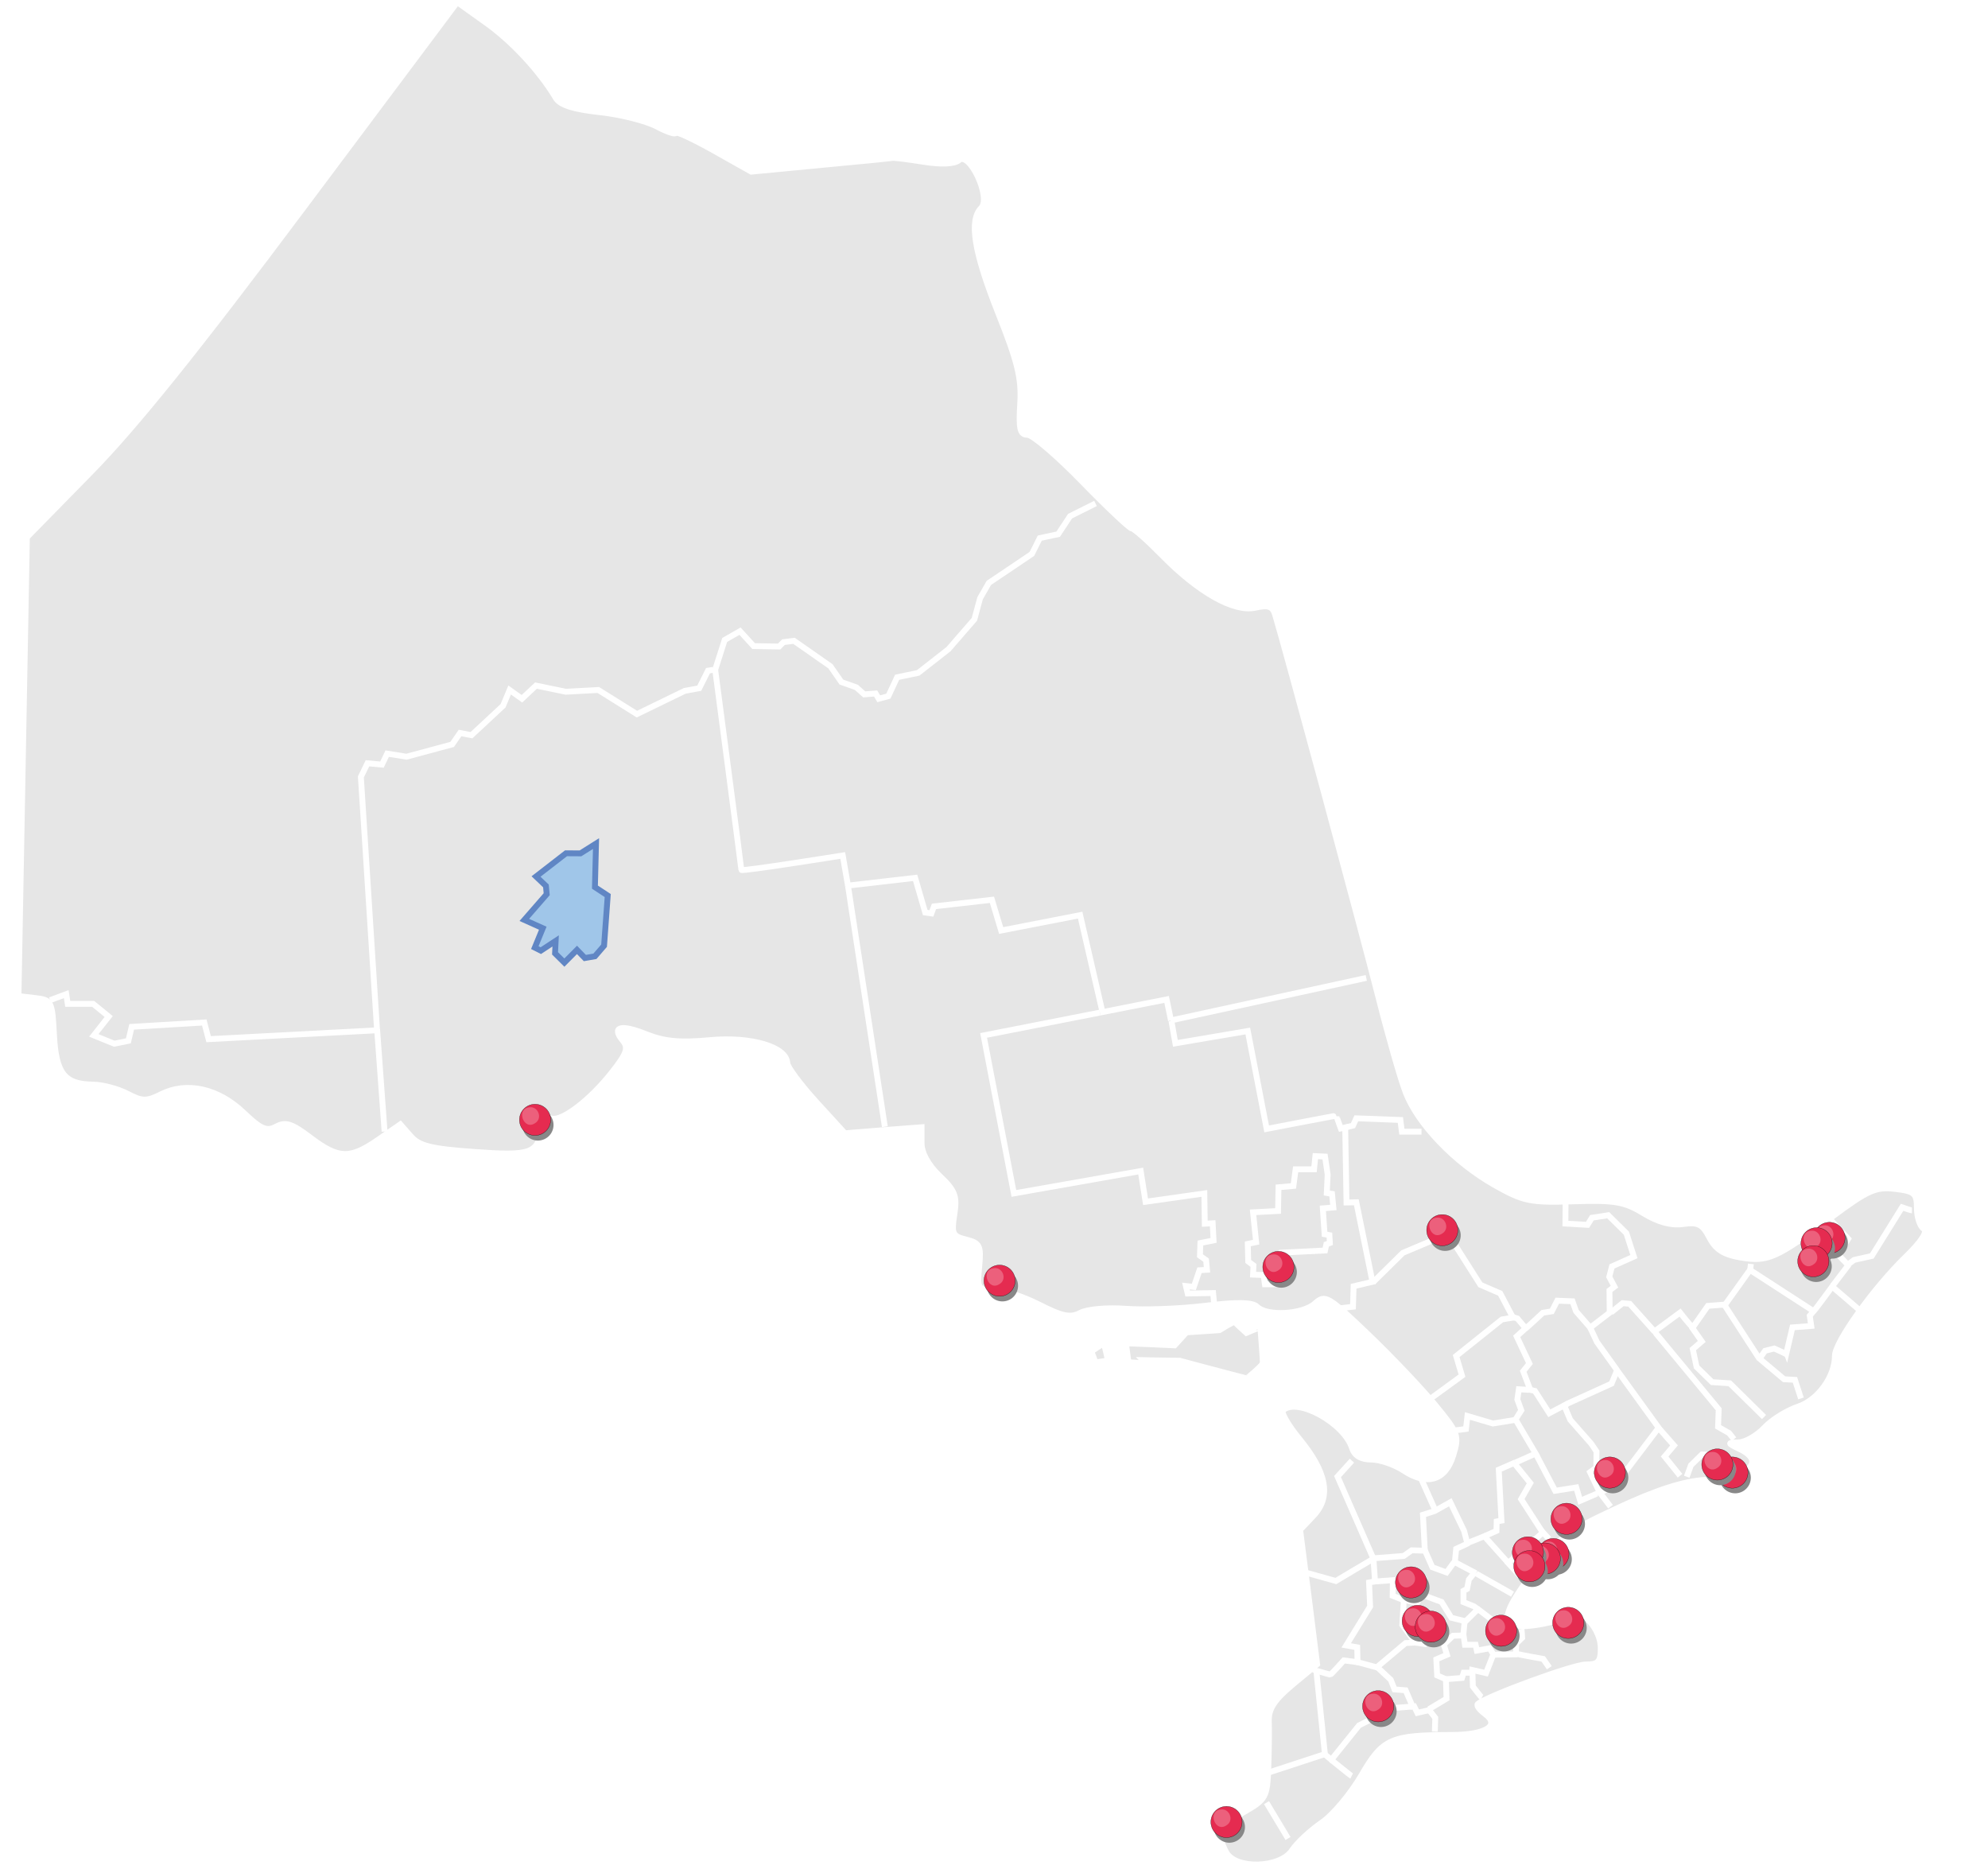 <?xml version="1.0" encoding="UTF-8" standalone="no"?>
<!-- Created with Inkscape (http://www.inkscape.org/) -->
<svg
   xmlns:dc="http://purl.org/dc/elements/1.1/"
   xmlns:cc="http://creativecommons.org/ns#"
   xmlns:rdf="http://www.w3.org/1999/02/22-rdf-syntax-ns#"
   xmlns:svg="http://www.w3.org/2000/svg"
   xmlns="http://www.w3.org/2000/svg"
   xmlns:sodipodi="http://sodipodi.sourceforge.net/DTD/sodipodi-0.dtd"
   xmlns:inkscape="http://www.inkscape.org/namespaces/inkscape"
   id="svg2"
   sodipodi:version="0.32"
   inkscape:version="0.46"
   width="860"
   height="810"
   version="1.0"
   sodipodi:docbase="C:\Documents and Settings\Derek\Desktop"
   sodipodi:docname="Ontario_Locator_Map_Edited.svg"
   inkscape:export-filename="D:\var\mediawiki\svg\Canada (geolocalisation).png"
   inkscape:export-xdpi="90"
   inkscape:export-ydpi="90"
   inkscape:output_extension="org.inkscape.output.svg.inkscape"
   style="display:inline">
  <defs
     id="defs5">
    <inkscape:perspective
       sodipodi:type="inkscape:persp3d"
       inkscape:vp_x="0 : 165 : 1"
       inkscape:vp_y="0 : 1000 : 0"
       inkscape:vp_z="340 : 165 : 1"
       inkscape:persp3d-origin="170 : 110 : 1"
       id="perspective3634" />
    <filter
       height="2.027"
       y="-0.514"
       width="2.067"
       x="-0.533"
       id="filter5342"
       inkscape:collect="always">
      <feGaussianBlur
         id="feGaussianBlur5344"
         stdDeviation="1.629"
         inkscape:collect="always" />
    </filter>
    <filter
       height="1.584"
       y="-0.292"
       width="1.584"
       x="-0.292"
       id="filter5208"
       inkscape:collect="always">
      <feGaussianBlur
         id="feGaussianBlur5210"
         stdDeviation="1.094"
         inkscape:collect="always" />
    </filter>
    <inkscape:perspective
       id="perspective361"
       inkscape:persp3d-origin="422 : 214.33333 : 1"
       inkscape:vp_z="844 : 321.5 : 1"
       inkscape:vp_y="0 : 1000 : 0"
       inkscape:vp_x="0 : 321.5 : 1"
       sodipodi:type="inkscape:persp3d" />
  </defs>
  <sodipodi:namedview
     inkscape:window-height="718"
     inkscape:window-width="1360"
     inkscape:pageshadow="2"
     inkscape:pageopacity="0.0"
     borderopacity="1.0"
     bordercolor="#666666"
     pagecolor="#ffffff"
     id="base"
     inkscape:zoom="0.5"
     inkscape:cx="857.28231"
     inkscape:cy="346.51669"
     inkscape:window-x="-8"
     inkscape:window-y="-8"
     inkscape:current-layer="layer10"
     showguides="true"
     inkscape:guide-bbox="true"
     inkscape:showpageshadow="false"
     borderlayer="true"
     width="340px"
     height="330px"
     showgrid="false">
    <sodipodi:guide
       orientation="vertical"
       position="-95.395"
       id="guide2382" />
    <inkscape:grid
       type="xygrid"
       id="grid3508"
       visible="true"
       enabled="true" />
  </sodipodi:namedview>
  <g
     inkscape:groupmode="layer"
     id="layer10"
     inkscape:label="DISTRICTS"
     style="display:inline">
    <path
       style="fill:#e6e6e6;fill-opacity:1;stroke:#ffffff;stroke-width:2.533;stroke-opacity:1"
       d="M 197.796,0.958 L 132.024,88.812 C 84.88,151.837 58.567,184.542 38.947,204.526 L 11.641,232.386 L 9.82,331.637 L 8,430.809 L 15.282,431.68 C 22.287,432.48 22.611,433.06 23.355,447.509 C 24.22,464.328 27.857,468.959 40.292,469.117 C 44.471,469.17 51.16,470.982 55.172,473.074 C 61.561,476.406 63.403,476.431 69.814,473.232 C 80.798,467.753 94.353,470.74 105.272,481.147 C 112.961,488.474 115.336,489.48 119.519,487.241 C 123.599,485.058 126.321,486.017 134.32,492.069 C 146.496,501.284 151.419,501.384 163.604,492.94 L 173.181,486.292 L 177.693,491.436 C 181.321,495.625 186.476,496.898 205.157,498.243 C 229.439,499.991 232.346,499 234.6,488.191 C 235.181,485.405 237.045,483.46 238.795,483.838 C 243.42,484.839 255.279,475.716 264.518,464.051 C 271.145,455.683 272.027,453.256 269.425,450.121 C 264.383,444.046 268.505,442.898 279.635,447.351 C 287.398,450.457 294.18,451.084 307.099,449.884 C 324.947,448.225 340.319,452.776 340.578,459.777 C 340.642,461.483 346.244,469.048 353.084,476.556 L 365.51,490.17 L 382.131,488.824 L 398.673,487.558 L 398.673,494.365 C 398.673,498.698 401.56,503.894 406.508,508.611 C 413.251,515.04 414.099,517.338 412.84,525.311 C 411.522,533.662 412.035,534.661 417.985,536.155 C 423.905,537.64 424.465,538.847 423.604,547.869 C 422.697,557.388 423.017,557.841 429.778,557.841 C 433.692,557.841 442.542,560.734 449.486,564.252 C 459.711,569.434 463.108,570.096 467.373,567.814 C 470.281,566.258 479.016,565.472 486.923,566.072 C 494.798,566.67 510.193,566.133 521.114,564.806 C 535.237,563.091 541.83,563.202 543.83,565.202 C 548.067,569.439 563.574,568.543 568.84,563.777 C 573.236,559.799 574.482,560.511 591.793,577.074 C 601.853,586.699 614.882,600.417 620.761,607.546 C 630.918,619.861 631.292,620.945 628.676,629.47 C 625.329,640.376 617.422,642.813 607.148,636.039 C 603.249,633.468 596.955,631.299 593.218,631.29 C 588.708,631.279 585.951,629.671 584.907,626.383 C 581.414,615.377 560.892,604.176 554.99,610.079 C 554.114,610.954 557.299,616.472 562.113,622.346 C 573.97,636.816 575.944,647.359 568.286,655.509 L 562.429,661.683 L 566.149,690.809 L 569.79,719.856 L 559.184,728.642 C 551.176,735.336 548.702,739.214 548.895,744.55 C 549.035,748.427 548.936,757.541 548.658,764.812 C 548.177,777.385 547.668,778.317 538.052,783.808 C 527.504,789.831 526.074,792.958 530.454,801.141 C 534.476,808.657 553.83,808.08 558.947,800.27 C 561.041,797.074 566.835,791.7 571.769,788.319 C 576.703,784.938 584.431,775.659 589.023,767.741 C 598.174,751.96 601.663,750.465 628.043,750.407 C 642.788,750.375 649.194,746.297 642.369,741.305 C 639.981,739.56 638.587,737.626 639.282,737.031 C 643.341,733.557 680.535,719.936 685.979,719.936 C 691.443,719.936 692.469,718.783 692.469,712.733 C 692.469,704.71 684.364,695.621 679.726,698.487 C 674.79,701.537 659.168,704.433 655.428,702.998 C 649.686,700.795 651.35,695.998 663.501,679.491 C 674.026,665.194 677.239,662.775 699.592,652.343 C 716.699,644.36 728.246,640.673 737.662,640.076 C 756.566,638.876 763.969,632.251 752.621,626.779 C 747.12,624.125 747.15,624.016 752.225,623.85 C 755.117,623.756 760.073,620.881 763.306,617.439 C 766.54,613.997 773.095,609.966 777.79,608.417 C 786.429,605.565 793.778,595.388 793.778,586.413 C 793.778,580.479 810.517,557.086 824.329,543.674 C 831.236,536.967 834.025,532.635 832.165,531.485 C 830.578,530.505 829.236,526.486 829.236,522.541 C 829.236,516.141 828.215,515.227 819.738,514.231 C 811.419,513.253 808.04,514.786 792.512,526.34 C 768.372,544.301 764.784,545.899 753.017,543.911 C 745.606,542.659 742.147,540.436 739.483,535.284 C 736.495,529.506 734.564,528.488 728.165,529.427 C 723.028,530.181 717.282,528.644 710.91,524.757 C 702.685,519.74 698.504,519.04 680.755,519.613 C 661.861,520.223 659.026,519.605 646.563,512.569 C 629.339,502.844 613.375,486.228 608.098,472.52 C 605.843,466.663 600.47,447.857 596.146,430.73 C 589.414,404.063 555.709,279.34 551.586,265.786 C 550.499,262.211 548.621,261.614 542.959,262.858 C 533.762,264.878 518.415,256.202 502.673,240.142 C 496.463,233.807 490.561,228.587 489.614,228.587 C 488.666,228.587 479.009,219.469 468.165,208.325 C 457.32,197.181 446.696,188.061 444.499,188.063 C 441.262,188.066 440.656,185.531 441.333,174.687 C 442.017,163.749 440.286,156.641 431.836,135.43 C 421.354,109.12 419.126,95.269 424.475,89.92 C 428.853,85.542 419.524,65.423 414.898,69.263 C 412.821,70.987 407.234,71.217 399.464,69.975 C 392.761,68.904 386.729,68.145 386.009,68.313 C 385.29,68.481 371.244,69.872 354.825,71.4 L 324.986,74.249 L 308.682,65.068 C 299.702,60.046 292.298,56.617 292.298,57.47 C 292.298,58.322 288.594,57.094 284.067,54.699 C 279.54,52.305 268.482,49.503 259.452,48.526 C 248.026,47.289 242.25,45.444 240.457,42.432 C 233.493,30.735 221.456,17.794 210.222,9.823 L 197.796,0.958 z M 533.857,571.771 C 533.695,571.771 532.199,572.55 530.533,573.512 L 527.525,575.333 L 520.402,575.808 L 513.2,576.283 L 511.617,578.103 C 510.746,579.091 509.606,580.32 509.084,580.873 L 508.134,581.902 L 497.766,581.427 C 492.051,581.163 487.248,581.022 487.16,581.111 C 487.072,581.199 487.281,582.744 487.556,584.593 C 487.83,586.442 488.031,588.022 488.031,588.076 C 488.031,588.129 493.052,588.273 499.19,588.392 L 510.35,588.55 L 524.597,592.35 C 532.432,594.421 539.04,596.134 539.239,596.149 C 539.439,596.163 541.113,594.815 542.959,593.141 C 545.858,590.512 546.281,589.962 546.283,589.104 C 546.287,587.928 545.273,574.183 545.175,574.066 C 545.138,574.022 543.799,574.571 542.168,575.254 L 539.16,576.52 L 537.102,574.62 C 535.944,573.594 534.789,572.511 534.569,572.246 C 534.35,571.981 534.019,571.771 533.857,571.771 z M 477.504,581.111 C 477.367,580.974 472.201,584.367 472.201,584.593 C 472.201,584.667 472.612,585.727 473.072,586.967 L 473.863,589.263 L 475.05,589.104 C 475.679,589.011 476.835,588.82 477.662,588.709 C 478.58,588.585 479.166,588.326 479.166,588.076 C 479.166,587.538 477.67,581.277 477.504,581.111 z"
       id="path3449" />
  </g>
  <g
     inkscape:groupmode="layer"
     id="layer11"
     inkscape:label="DISTRICT BORDERS"
     style="display:inline">
    <path
       style="fill:none;fill-rule:evenodd;stroke:#ffffff;stroke-width:2.533px;stroke-linecap:butt;stroke-linejoin:miter;stroke-opacity:1"
       d="M 21.661,432.586 L 28.655,429.98 L 29.303,434.197 L 40.311,434.197 L 47.023,439.677 L 40.579,447.824 L 49.406,451.425 L 55.535,450.194 L 56.956,444.13 L 88.368,442.251 L 90.248,449.467 L 163.117,445.63"
       id="path5345"
       sodipodi:nodetypes="cccccccccccc" />
    <path
       style="fill:none;fill-rule:evenodd;stroke:#ffffff;stroke-width:2.533px;stroke-linecap:butt;stroke-linejoin:miter;stroke-opacity:1"
       d="M 166.364,489.419 L 163.137,445.185"
       id="path5347" />
    <path
       style="fill:none;fill-rule:evenodd;stroke:#ffffff;stroke-width:2.533px;stroke-linecap:butt;stroke-linejoin:miter;stroke-opacity:1"
       d="M 163.137,445.945 L 156.112,336.025 L 158.96,330.14 L 165.225,330.709 L 167.503,325.963 L 175.856,327.292 L 195.6,321.977 L 199.017,317.041 L 203.953,317.99 L 217.622,305.27 L 220.469,298.436 L 225.785,302.233 L 231.86,296.538 L 244.769,299.195 L 258.818,298.436 L 275.524,308.877 L 296.217,298.816 L 302.482,297.677 L 306.279,290.083 L 308.557,289.703"
       id="path5351"
       sodipodi:nodetypes="cccccccccccccccccccc" />
    <path
       style="fill:none;fill-rule:evenodd;stroke:#ffffff;stroke-width:2.533px;stroke-linecap:butt;stroke-linejoin:miter;stroke-opacity:1"
       d="M 309.316,289.893 L 313.493,276.794 L 320.137,272.997 L 326.022,279.452 L 337.033,279.642 L 338.932,277.743 L 343.488,277.174 L 359.245,288.185 L 363.991,295.019 L 370.446,297.297 L 373.863,300.334 L 378.799,299.955 L 380.128,302.233 L 384.304,301.094 L 388.101,292.931 L 397.214,291.032 L 410.313,280.781 L 421.514,267.871 L 423.982,258.759 L 427.778,252.114 L 446.383,239.585 L 449.8,232.75 L 457.774,231.042 L 462.9,223.258 L 473.91,217.753"
       id="path5355"
       sodipodi:nodetypes="ccccccccccccccccccccccccc" />
    <path
       style="fill:none;fill-rule:evenodd;stroke:#ffffff;stroke-width:2.533px;stroke-linecap:butt;stroke-linejoin:miter;stroke-opacity:1"
       d="M 366.839,383.106 L 364.561,370.007 C 364.561,370.007 320.707,377.031 320.707,376.272 C 320.707,375.513 309.316,289.134 309.316,289.134"
       id="path5357"
       sodipodi:nodetypes="ccsc" />
    <path
       style="fill:none;fill-rule:evenodd;stroke:#ffffff;stroke-width:2.533px;stroke-linecap:butt;stroke-linejoin:miter;stroke-opacity:1"
       d="M 382.786,487.33 L 366.839,383.106"
       id="path5359"
       sodipodi:nodetypes="cc" />
    <path
       style="fill:none;fill-rule:evenodd;stroke:#ffffff;stroke-width:2.533px;stroke-linecap:butt;stroke-linejoin:miter;stroke-opacity:1"
       d="M 476.758,437.022 L 467.266,395.826 L 433.094,402.47 L 429.107,389.181 L 404.048,392.029 L 402.909,395.066 L 400.251,394.687 L 395.885,379.689 L 366.269,383.106"
       id="path5361"
       sodipodi:nodetypes="ccccccccc" />
    <path
       style="fill:none;fill-rule:evenodd;stroke:#ffffff;stroke-width:2.533px;stroke-linecap:butt;stroke-linejoin:miter;stroke-opacity:1"
       d="M 506.564,441.388 L 504.665,432.276 L 475.809,437.971"
       id="path5363"
       sodipodi:nodetypes="ccc" />
    <path
       style="fill:none;fill-rule:evenodd;stroke:#ffffff;stroke-width:2.533px;stroke-linecap:butt;stroke-linejoin:miter;stroke-opacity:1"
       d="M 591.044,422.973 L 506.374,441.388"
       id="path5365" />
    <path
       style="fill:none;fill-rule:evenodd;stroke:#ffffff;stroke-width:2.533px;stroke-linecap:butt;stroke-linejoin:miter;stroke-opacity:1"
       d="M 506.753,441.578 L 508.462,451.26 L 539.786,445.944 L 547.949,488.28 C 547.949,488.28 578.167,482.427 578.135,482.584 C 578.08,482.847 580.033,488.09 580.033,488.09 L 581.931,487.701 L 582.492,520.107 L 586.738,520.017 L 593.605,553.809"
       id="path5367"
       sodipodi:nodetypes="ccscccc" />
    <path
       style="fill:none;fill-rule:evenodd;stroke:#ffffff;stroke-width:2.533px;stroke-linecap:butt;stroke-linejoin:miter;stroke-opacity:1"
       d="M 475.809,437.971 L 425.5,447.843 L 438.6,516.187 L 493.464,506.505 L 495.553,519.794 L 520.992,516.187 L 521.182,529.286 L 524.599,529.096 L 524.978,536.5 L 519.283,537.639 L 519.093,543.144 L 521.751,545.043 L 522.131,549.219 L 518.903,549.409 L 516.435,556.623 L 513.018,556.244 L 513.778,559.471 L 524.789,559.281 L 525.168,563.268"
       id="path5369"
       sodipodi:nodetypes="ccccccccccccccccccc" />
    <path
       style="fill:none;fill-rule:evenodd;stroke:#ffffff;stroke-width:2.533px;stroke-linecap:butt;stroke-linejoin:miter;stroke-opacity:1"
       d="M 542.064,524.35 L 543.393,537.259 L 539.786,538.019 L 539.976,545.612 L 542.254,547.321 L 542.064,551.308 L 546.621,551.497 L 547.19,555.484 L 552.316,555.484 L 551.177,545.043 L 554.024,541.815 L 573.199,540.866 L 573.768,538.208 L 575.287,537.639 L 575.097,534.222 L 573.009,533.842 L 572.249,522.641 L 576.806,522.262 L 576.236,516.376 L 573.958,515.997 L 574.338,508.023 L 573.199,500.24 L 569.022,500.05 L 568.453,505.745 L 560.479,505.745 L 559.53,512.959 L 553.075,513.529 L 552.885,523.78 L 542.064,524.35 z"
       id="path5371"
       sodipodi:nodetypes="ccccccccccccccccccccccccccccc" />
    <path
       style="fill:none;fill-rule:evenodd;stroke:#ffffff;stroke-width:2.533px;stroke-linecap:butt;stroke-linejoin:miter;stroke-opacity:1"
       d="M 581.498,487.761 L 585.293,486.857 L 586.738,483.695 L 605.803,484.418 L 606.435,489.478 L 614.929,489.478"
       id="path5373"
       sodipodi:nodetypes="cccccc" />
    <path
       style="fill:none;fill-rule:evenodd;stroke:#ffffff;stroke-width:2.533px;stroke-linecap:butt;stroke-linejoin:miter;stroke-opacity:1"
       d="M 578.335,566.007 L 585.293,565.194 L 585.564,556.339 L 594.78,554.171"
       id="path5377"
       sodipodi:nodetypes="cccc" />
    <path
       style="fill:none;fill-rule:evenodd;stroke:#ffffff;stroke-width:2.533px;stroke-linecap:butt;stroke-linejoin:miter;stroke-opacity:1"
       d="M 654.413,569.712 L 648.992,559.411 L 640.408,555.707 L 626.403,533.66 L 606.887,541.883 L 593.966,554.623"
       id="path5379"
       sodipodi:nodetypes="cccccc" />
    <path
       style="fill:none;fill-rule:evenodd;stroke:#ffffff;stroke-width:2.533px;stroke-linecap:butt;stroke-linejoin:miter;stroke-opacity:1"
       d="M 617.458,605.943 L 632.457,595.011 L 629.927,586.517 L 649.715,570.705 L 655.046,569.802"
       id="path5381"
       sodipodi:nodetypes="ccccc" />
    <path
       style="fill:none;fill-rule:evenodd;stroke:#ffffff;stroke-width:2.533px;stroke-linecap:butt;stroke-linejoin:miter;stroke-opacity:1"
       d="M 660.196,574.771 L 656.401,570.254 L 654.232,569.621"
       id="path5383"
       sodipodi:nodetypes="ccc" />
    <path
       style="fill:none;fill-rule:evenodd;stroke:#ffffff;stroke-width:2.533px;stroke-linecap:butt;stroke-linejoin:miter;stroke-opacity:1"
       d="M 677.273,519.836 L 677.182,529.233 L 686.76,529.775 L 688.657,526.703 L 695.705,525.619 L 703.565,533.389 L 706.818,543.509 L 697.331,547.756 L 696.156,552.273 L 698.415,556.52 L 696.247,558.146 L 696.337,567.272"
       id="path5385"
       sodipodi:nodetypes="cccccccccccc" />
    <path
       style="fill:none;fill-rule:evenodd;stroke:#ffffff;stroke-width:2.533px;stroke-linecap:butt;stroke-linejoin:miter;stroke-opacity:1"
       d="M 659.925,574.591 C 660.286,574.5 667.424,567.814 667.424,567.814 L 671.309,567.182 L 673.658,562.574 L 680.254,562.845 L 681.79,567.182 L 687.934,574.229"
       id="path5387"
       sodipodi:nodetypes="ccccccc" />
    <path
       style="fill:none;fill-rule:evenodd;stroke:#ffffff;stroke-width:2.533px;stroke-linecap:butt;stroke-linejoin:miter;stroke-opacity:1"
       d="M 687.211,574.771 L 696.97,567.272"
       id="path5389"
       sodipodi:nodetypes="cc" />
    <path
       style="fill:none;fill-rule:evenodd;stroke:#ffffff;stroke-width:2.533px;stroke-linecap:butt;stroke-linejoin:miter;stroke-opacity:1"
       d="M 660.196,574.32 L 656.104,578.017 L 661.607,589.748 L 658.931,593.113 L 662.093,601.426"
       id="path5391"
       sodipodi:nodetypes="ccccc" />
    <path
       style="fill:none;fill-rule:evenodd;stroke:#ffffff;stroke-width:2.533px;stroke-linecap:butt;stroke-linejoin:miter;stroke-opacity:1"
       d="M 696.97,567.633 L 701.939,563.658 L 705.011,563.929 L 715.673,575.856"
       id="path5393"
       sodipodi:nodetypes="cccc" />
    <path
       style="fill:none;fill-rule:evenodd;stroke:#ffffff;stroke-width:2.533px;stroke-linecap:butt;stroke-linejoin:miter;stroke-opacity:1"
       d="M 731.936,573.777 C 730.943,573.055 726.786,567.724 726.786,567.724 L 714.769,576.578"
       id="path5395"
       sodipodi:nodetypes="ccc" />
    <path
       style="fill:none;fill-rule:evenodd;stroke:#ffffff;stroke-width:2.533px;stroke-linecap:butt;stroke-linejoin:miter;stroke-opacity:1"
       d="M 746.935,564.2 L 738.803,564.832 L 731.665,575.042"
       id="path5397"
       sodipodi:nodetypes="ccc" />
    <path
       style="fill:none;fill-rule:evenodd;stroke:#ffffff;stroke-width:2.533px;stroke-linecap:butt;stroke-linejoin:miter;stroke-opacity:1"
       d="M 757.416,546.671 L 757.145,549.201"
       id="path5399"
       sodipodi:nodetypes="cc" />
    <path
       style="fill:none;fill-rule:evenodd;stroke:#ffffff;stroke-width:2.533px;stroke-linecap:butt;stroke-linejoin:miter;stroke-opacity:1"
       d="M 746.032,564.652 L 757.416,548.75"
       id="path5401"
       sodipodi:nodetypes="cc" />
    <path
       style="fill:none;fill-rule:evenodd;stroke:#ffffff;stroke-width:2.533px;stroke-linecap:butt;stroke-linejoin:miter;stroke-opacity:1"
       d="M 827.079,523.541 C 826.717,523.541 822.832,522.186 822.832,522.186 L 809.731,543.238 L 802.051,544.955 L 799.521,546.852"
       id="path5403"
       sodipodi:nodetypes="ccccc" />
    <path
       style="fill:none;fill-rule:evenodd;stroke:#ffffff;stroke-width:2.533px;stroke-linecap:butt;stroke-linejoin:miter;stroke-opacity:1"
       d="M 791.208,526.884 L 799.521,535.829 L 795.184,542.696 L 799.431,547.123"
       id="path5405"
       sodipodi:nodetypes="cccc" />
    <path
       style="fill:none;fill-rule:evenodd;stroke:#ffffff;stroke-width:2.533px;stroke-linecap:butt;stroke-linejoin:miter;stroke-opacity:1"
       d="M 792.835,556.068 L 799.792,546.942"
       id="path5407"
       sodipodi:nodetypes="cc" />
    <path
       style="fill:none;fill-rule:evenodd;stroke:#ffffff;stroke-width:2.533px;stroke-linecap:butt;stroke-linejoin:miter;stroke-opacity:1"
       d="M 804.31,566.549 C 803.948,566.188 792.835,556.701 792.835,556.701"
       id="path5409" />
    <path
       style="fill:none;fill-rule:evenodd;stroke:#ffffff;stroke-width:2.533px;stroke-linecap:butt;stroke-linejoin:miter;stroke-opacity:1"
       d="M 784.613,567.091 C 784.974,566.911 793.287,555.526 793.287,555.526"
       id="path5411"
       sodipodi:nodetypes="cc" />
    <path
       style="fill:none;fill-rule:evenodd;stroke:#ffffff;stroke-width:2.533px;stroke-linecap:butt;stroke-linejoin:miter;stroke-opacity:1"
       d="M 757.597,549.653 L 784.522,567.091"
       id="path5413"
       sodipodi:nodetypes="cc" />
    <path
       style="fill:none;fill-rule:evenodd;stroke:#ffffff;stroke-width:2.533px;stroke-linecap:butt;stroke-linejoin:miter;stroke-opacity:1"
       d="M 761.392,587.331 L 763.56,584.259 L 767.536,583.265 C 767.536,583.265 772.596,585.523 772.686,585.704 C 772.686,585.704 775.397,574.139 775.397,574.139 L 783.528,573.506 L 782.896,569.079 L 784.793,566.82"
       id="path5415"
       sodipodi:nodetypes="cccscccc" />
    <path
       style="fill:none;fill-rule:evenodd;stroke:#ffffff;stroke-width:2.533px;stroke-linecap:butt;stroke-linejoin:miter;stroke-opacity:1"
       d="M 746.122,564.652 L 760.85,587.331"
       id="path5417"
       sodipodi:nodetypes="cc" />
    <path
       style="fill:none;fill-rule:evenodd;stroke:#ffffff;stroke-width:2.533px;stroke-linecap:butt;stroke-linejoin:miter;stroke-opacity:1"
       d="M 760.579,587.15 L 771.782,596.547 L 776.481,596.818 L 779.101,604.859"
       id="path5421"
       sodipodi:nodetypes="cccc" />
    <path
       style="fill:none;fill-rule:evenodd;stroke:#ffffff;stroke-width:2.533px;stroke-linecap:butt;stroke-linejoin:miter;stroke-opacity:1"
       d="M 731.665,573.777 L 736.183,580.193 L 732.298,583.536 L 733.924,591.216 L 740.652,597.811 L 748.281,598.309 L 763.108,612.901"
       id="path5424"
       sodipodi:nodetypes="ccccccc" />
    <path
       style="fill:none;fill-rule:evenodd;stroke:#ffffff;stroke-width:2.533px;stroke-linecap:butt;stroke-linejoin:miter;stroke-opacity:1"
       d="M 716.305,576.669 L 743.502,609.558 L 743.231,617.147 L 748.019,619.858 L 750.098,622.478"
       id="path5426"
       sodipodi:nodetypes="ccccc" />
    <path
       style="fill:none;fill-rule:evenodd;stroke:#ffffff;stroke-width:2.533px;stroke-linecap:butt;stroke-linejoin:miter;stroke-opacity:1"
       d="M 729.678,638.742 L 731.485,633.772 L 736.273,629.074 L 744.496,629.435 L 745.851,627.538"
       id="path5428" />
    <path
       style="fill:none;fill-rule:evenodd;stroke:#ffffff;stroke-width:2.533px;stroke-linecap:butt;stroke-linejoin:miter;stroke-opacity:1"
       d="M 726.786,638.29 L 720.1,629.977 L 724.166,625.189 L 718.203,618.412"
       id="path5430"
       sodipodi:nodetypes="cccc" />
    <path
       style="fill:none;fill-rule:evenodd;stroke:#ffffff;stroke-width:2.533px;stroke-linecap:butt;stroke-linejoin:miter;stroke-opacity:1"
       d="M 687.934,574.32 L 690.826,580.464 L 699.68,592.842"
       id="path5432"
       sodipodi:nodetypes="ccc" />
    <path
       style="fill:none;fill-rule:evenodd;stroke:#ffffff;stroke-width:2.533px;stroke-linecap:butt;stroke-linejoin:miter;stroke-opacity:1"
       d="M 718.293,618.593 L 699.59,592.752"
       id="path5434"
       sodipodi:nodetypes="cc" />
    <path
       style="fill:none;fill-rule:evenodd;stroke:#ffffff;stroke-width:2.533px;stroke-linecap:butt;stroke-linejoin:miter;stroke-opacity:1"
       d="M 693.084,645.157 L 698.867,642.175 L 717.209,617.96"
       id="path5436"
       sodipodi:nodetypes="ccc" />
    <path
       style="fill:none;fill-rule:evenodd;stroke:#ffffff;stroke-width:2.533px;stroke-linecap:butt;stroke-linejoin:miter;stroke-opacity:1"
       d="M 699.319,593.204 L 697.15,598.444 L 677.634,607.299"
       id="path5438"
       sodipodi:nodetypes="ccc" />
    <path
       style="fill:none;fill-rule:evenodd;stroke:#ffffff;stroke-width:2.533px;stroke-linecap:butt;stroke-linejoin:miter;stroke-opacity:1"
       d="M 691.548,644.886 L 696.699,651.662"
       id="path5440"
       sodipodi:nodetypes="cc" />
    <path
       style="fill:none;fill-rule:evenodd;stroke:#ffffff;stroke-width:2.533px;stroke-linecap:butt;stroke-linejoin:miter;stroke-opacity:1"
       d="M 676.369,607.208 L 679.26,614.075 L 688.386,624.466 L 690.645,627.809 L 690.555,634.766 L 687.844,636.754 L 691.91,645.338"
       id="path5442"
       sodipodi:nodetypes="ccccccc" />
    <path
       style="fill:none;fill-rule:evenodd;stroke:#ffffff;stroke-width:2.533px;stroke-linecap:butt;stroke-linejoin:miter;stroke-opacity:1"
       d="M 661.099,600.974 L 663.991,601.606 L 670.225,611.274 L 678.086,607.118"
       id="path5444"
       sodipodi:nodetypes="cccc" />
    <path
       style="fill:none;fill-rule:evenodd;stroke:#ffffff;stroke-width:2.533px;stroke-linecap:butt;stroke-linejoin:miter;stroke-opacity:1"
       d="M 655.497,614.256 C 655.588,613.895 658.118,610.009 658.118,610.009 L 656.401,605.311 L 657.033,600.884 L 661.461,601.155"
       id="path5446"
       sodipodi:nodetypes="ccccc" />
    <path
       style="fill:none;fill-rule:evenodd;stroke:#ffffff;stroke-width:2.533px;stroke-linecap:butt;stroke-linejoin:miter;stroke-opacity:1"
       d="M 629.475,618.683 L 634.174,618.051 L 634.806,612.449 L 645.829,615.702 L 655.859,614.075"
       id="path5448"
       sodipodi:nodetypes="ccccc" />
    <path
       style="fill:none;fill-rule:evenodd;stroke:#ffffff;stroke-width:2.533px;stroke-linecap:butt;stroke-linejoin:miter;stroke-opacity:1"
       d="M 691.277,645.88 C 691.097,645.88 683.597,649.132 683.597,649.132 L 681.881,643.35 L 672.755,644.795 L 664.894,629.797"
       id="path5450"
       sodipodi:nodetypes="ccccc" />
    <path
       style="fill:none;fill-rule:evenodd;stroke:#ffffff;stroke-width:2.533px;stroke-linecap:butt;stroke-linejoin:miter;stroke-opacity:1"
       d="M 655.678,614.075 L 665.075,629.977"
       id="path5452"
       sodipodi:nodetypes="cc" />
    <path
       style="fill:none;fill-rule:evenodd;stroke:#ffffff;stroke-width:2.533px;stroke-linecap:butt;stroke-linejoin:miter;stroke-opacity:1"
       d="M 655.588,632.598 L 663.9,628.893"
       id="path5458"
       sodipodi:nodetypes="cc" />
    <path
       style="fill:none;fill-rule:evenodd;stroke:#ffffff;stroke-width:2.533px;stroke-linecap:butt;stroke-linejoin:miter;stroke-opacity:1"
       d="M 667.153,662.505 L 658.027,648.41 L 662.003,641.452 L 655.046,632.869"
       id="path5460"
       sodipodi:nodetypes="cccc" />
    <path
       style="fill:none;fill-rule:evenodd;stroke:#ffffff;stroke-width:2.533px;stroke-linecap:butt;stroke-linejoin:miter;stroke-opacity:1"
       d="M 642.848,664.131 L 647.365,662.143 L 647.456,658.077 L 649.534,657.716 L 648.359,635.67 L 655.588,632.507"
       id="path5462"
       sodipodi:nodetypes="cccccc" />
    <path
       style="fill:none;fill-rule:evenodd;stroke:#ffffff;stroke-width:2.533px;stroke-linecap:butt;stroke-linejoin:miter;stroke-opacity:1"
       d="M 666.792,662.053 L 670.044,665.577"
       id="path5464"
       sodipodi:nodetypes="cc" />
    <path
       style="fill:none;fill-rule:evenodd;stroke:#ffffff;stroke-width:2.533px;stroke-linecap:butt;stroke-linejoin:miter;stroke-opacity:1"
       d="M 652.154,676.239 L 666.791,663.408"
       id="path5466"
       sodipodi:nodetypes="cc" />
    <path
       style="fill:none;fill-rule:evenodd;stroke:#ffffff;stroke-width:2.533px;stroke-linecap:butt;stroke-linejoin:miter;stroke-opacity:1"
       d="M 657.937,682.111 L 651.702,675.245"
       id="path5468"
       sodipodi:nodetypes="cc" />
    <path
       style="fill:none;fill-rule:evenodd;stroke:#ffffff;stroke-width:2.533px;stroke-linecap:butt;stroke-linejoin:miter;stroke-opacity:1"
       d="M 641.402,663.679 L 652.335,675.877"
       id="path5470"
       sodipodi:nodetypes="cc" />
    <path
       style="fill:none;fill-rule:evenodd;stroke:#ffffff;stroke-width:2.533px;stroke-linecap:butt;stroke-linejoin:miter;stroke-opacity:1"
       d="M 635.077,667.293 L 642.486,664.312"
       id="path5472"
       sodipodi:nodetypes="cc" />
    <path
       style="fill:none;fill-rule:evenodd;stroke:#ffffff;stroke-width:2.533px;stroke-linecap:butt;stroke-linejoin:miter;stroke-opacity:1"
       d="M 614.838,639.736 L 620.982,653.469"
       id="path5476"
       sodipodi:nodetypes="cc" />
    <path
       style="fill:none;fill-rule:evenodd;stroke:#ffffff;stroke-width:2.533px;stroke-linecap:butt;stroke-linejoin:miter;stroke-opacity:1"
       d="M 634.897,668.107 L 633.361,662.143 L 627.397,649.765 L 620.621,653.56"
       id="path5478"
       sodipodi:nodetypes="cccc" />
    <path
       style="fill:none;fill-rule:evenodd;stroke:#ffffff;stroke-width:2.533px;stroke-linecap:butt;stroke-linejoin:miter;stroke-opacity:1"
       d="M 638.42,680.485 C 638.511,680.575 654.323,689.52 654.323,689.52"
       id="path5480"
       sodipodi:nodetypes="cc" />
    <path
       style="fill:none;fill-rule:evenodd;stroke:#ffffff;stroke-width:2.533px;stroke-linecap:butt;stroke-linejoin:miter;stroke-opacity:1"
       d="M 635.348,667.384 L 629.927,669.914 L 629.385,675.425"
       id="path5482"
       sodipodi:nodetypes="ccc" />
    <path
       style="fill:none;fill-rule:evenodd;stroke:#ffffff;stroke-width:2.533px;stroke-linecap:butt;stroke-linejoin:miter;stroke-opacity:1"
       d="M 638.511,680.485 L 628.21,675.064"
       id="path5484"
       sodipodi:nodetypes="cc" />
    <path
       style="fill:none;fill-rule:evenodd;stroke:#ffffff;stroke-width:2.533px;stroke-linecap:butt;stroke-linejoin:miter;stroke-opacity:1"
       d="M 620.892,653.469 L 615.561,655.186 L 616.374,670.637"
       id="path5486"
       sodipodi:nodetypes="ccc" />
    <path
       style="fill:none;fill-rule:evenodd;stroke:#ffffff;stroke-width:2.533px;stroke-linecap:butt;stroke-linejoin:miter;stroke-opacity:1"
       d="M 629.024,675.696 L 625.771,680.124 L 619.627,677.865 L 616.193,670.094"
       id="path5488"
       sodipodi:nodetypes="cccc" />
    <path
       style="fill:none;fill-rule:evenodd;stroke:#ffffff;stroke-width:2.533px;stroke-linecap:butt;stroke-linejoin:miter;stroke-opacity:1"
       d="M 616.826,670.727 L 610.682,670.546 L 607.248,672.986 L 594.418,673.98"
       id="path5490" />
    <path
       style="fill:none;fill-rule:evenodd;stroke:#ffffff;stroke-width:2.533px;stroke-linecap:butt;stroke-linejoin:miter;stroke-opacity:1"
       d="M 584.841,631.785 L 578.606,638.651 L 594.238,674.431"
       id="path5492" />
    <path
       style="fill:none;fill-rule:evenodd;stroke:#ffffff;stroke-width:2.533px;stroke-linecap:butt;stroke-linejoin:miter;stroke-opacity:1"
       d="M 594.87,684.461 L 594.147,674.16"
       id="path5494"
       sodipodi:nodetypes="cc" />
    <path
       style="fill:none;fill-rule:evenodd;stroke:#ffffff;stroke-width:2.533px;stroke-linecap:butt;stroke-linejoin:miter;stroke-opacity:1"
       d="M 606.616,691.87 L 602.46,690.243 L 602.55,683.467 L 593.876,684.099"
       id="path5496"
       sodipodi:nodetypes="cccc" />
    <path
       style="fill:none;fill-rule:evenodd;stroke:#ffffff;stroke-width:2.533px;stroke-linecap:butt;stroke-linejoin:miter;stroke-opacity:1"
       d="M 637.336,680.847 L 635.439,683.196 L 634.626,687.262 L 633.09,688.075 L 633.09,692.954 L 637.607,694.761 L 639.505,696.116"
       id="path5498"
       sodipodi:nodetypes="ccccccc" />
    <path
       style="fill:none;fill-rule:evenodd;stroke:#ffffff;stroke-width:2.533px;stroke-linecap:butt;stroke-linejoin:miter;stroke-opacity:1"
       d="M 648.179,702.712 L 639.053,695.755"
       id="path5500"
       sodipodi:nodetypes="cc" />
    <path
       style="fill:none;fill-rule:evenodd;stroke:#ffffff;stroke-width:2.533px;stroke-linecap:butt;stroke-linejoin:miter;stroke-opacity:1"
       d="M 606.255,691.689 L 613.031,693.315 L 614.748,689.611 L 623.602,692.864 L 627.849,699.73 L 634.445,701.357"
       id="path5502"
       sodipodi:nodetypes="cccccc" />
    <path
       style="fill:none;fill-rule:evenodd;stroke:#ffffff;stroke-width:2.533px;stroke-linecap:butt;stroke-linejoin:miter;stroke-opacity:1"
       d="M 638.782,696.568 L 633.632,701.628"
       id="path5504"
       sodipodi:nodetypes="cc" />
    <path
       style="fill:none;fill-rule:evenodd;stroke:#ffffff;stroke-width:2.533px;stroke-linecap:butt;stroke-linejoin:miter;stroke-opacity:1"
       d="M 632.999,707.501 L 633.541,701.809"
       id="path5506"
       sodipodi:nodetypes="cc" />
    <path
       style="fill:none;fill-rule:evenodd;stroke:#ffffff;stroke-width:2.533px;stroke-linecap:butt;stroke-linejoin:miter;stroke-opacity:1"
       d="M 656.22,715.362 C 657.485,715.723 667.605,717.53 667.605,717.53 L 670.225,721.325"
       id="path5508"
       sodipodi:nodetypes="ccc" />
    <path
       style="fill:none;fill-rule:evenodd;stroke:#ffffff;stroke-width:2.533px;stroke-linecap:butt;stroke-linejoin:miter;stroke-opacity:1"
       d="M 658.208,704.61 C 658.298,705.061 658.479,708.404 658.479,708.404 L 655.949,710.844 L 655.768,715.723"
       id="path5510"
       sodipodi:nodetypes="cccc" />
    <path
       style="fill:none;fill-rule:evenodd;stroke:#ffffff;stroke-width:2.533px;stroke-linecap:butt;stroke-linejoin:miter;stroke-opacity:1"
       d="M 645.649,715.723 L 656.401,715.542"
       id="path5512"
       sodipodi:nodetypes="cc" />
    <path
       style="fill:none;fill-rule:evenodd;stroke:#ffffff;stroke-width:2.533px;stroke-linecap:butt;stroke-linejoin:miter;stroke-opacity:1"
       d="M 633.09,707.049 L 633.722,711.386 L 638.33,711.386 L 638.872,713.916 L 644.384,712.922 L 646.552,716.356"
       id="path5514"
       sodipodi:nodetypes="cccccc" />
    <path
       style="fill:none;fill-rule:evenodd;stroke:#ffffff;stroke-width:2.533px;stroke-linecap:butt;stroke-linejoin:miter;stroke-opacity:1"
       d="M 632.547,707.41 L 628.572,707.501 L 624.506,711.386"
       id="path5516"
       sodipodi:nodetypes="ccc" />
    <path
       style="fill:none;fill-rule:evenodd;stroke:#ffffff;stroke-width:2.533px;stroke-linecap:butt;stroke-linejoin:miter;stroke-opacity:1"
       d="M 645.829,716.084 L 642.848,723.674 L 636.884,722.319 L 636.794,723.765"
       id="path5518"
       sodipodi:nodetypes="cccc" />
    <path
       style="fill:none;fill-rule:evenodd;stroke:#ffffff;stroke-width:2.533px;stroke-linecap:butt;stroke-linejoin:miter;stroke-opacity:1"
       d="M 641.041,734.246 C 640.679,734.065 637.156,729.457 637.156,729.457 L 636.975,723.132"
       id="path5520" />
    <path
       style="fill:none;fill-rule:evenodd;stroke:#ffffff;stroke-width:2.533px;stroke-linecap:butt;stroke-linejoin:miter;stroke-opacity:1"
       d="M 625.59,726.294 L 632.457,725.752 L 633.18,723.493 L 636.162,723.493"
       id="path5522" />
    <path
       style="fill:none;fill-rule:evenodd;stroke:#ffffff;stroke-width:2.533px;stroke-linecap:butt;stroke-linejoin:miter;stroke-opacity:1"
       d="M 618.091,739.305 L 625.771,734.697 L 625.5,726.294"
       id="path5524" />
    <path
       style="fill:none;fill-rule:evenodd;stroke:#ffffff;stroke-width:2.533px;stroke-linecap:butt;stroke-linejoin:miter;stroke-opacity:1"
       d="M 620.711,748.973 L 620.892,743.01 L 618.001,739.305"
       id="path5526" />
    <path
       style="fill:none;fill-rule:evenodd;stroke:#ffffff;stroke-width:2.533px;stroke-linecap:butt;stroke-linejoin:miter;stroke-opacity:1"
       d="M 624.687,711.657 L 625.952,715.723 L 621.344,717.711 L 621.705,724.668 L 625.681,726.385"
       id="path5528"
       sodipodi:nodetypes="ccccc" />
    <path
       style="fill:none;fill-rule:evenodd;stroke:#ffffff;stroke-width:2.533px;stroke-linecap:butt;stroke-linejoin:miter;stroke-opacity:1"
       d="M 624.867,711.476 C 624.506,711.115 621.344,708.314 621.344,708.314 L 616.465,708.495 L 616.103,711.025 L 612.308,710.483 L 606.616,702.802 L 607.248,692.683"
       id="path5530"
       sodipodi:nodetypes="ccccccc" />
    <path
       style="fill:none;fill-rule:evenodd;stroke:#ffffff;stroke-width:2.533px;stroke-linecap:butt;stroke-linejoin:miter;stroke-opacity:1"
       d="M 595.593,721.144 L 608.062,710.663 L 611.856,710.483"
       id="path5532"
       sodipodi:nodetypes="ccc" />
    <path
       style="fill:none;fill-rule:evenodd;stroke:#ffffff;stroke-width:2.533px;stroke-linecap:butt;stroke-linejoin:miter;stroke-opacity:1"
       d="M 587.28,719.518 L 587.125,712.521 L 582.357,711.677 L 592.702,694.851 L 592.25,684.461 L 594.599,684.009"
       id="path5534"
       sodipodi:nodetypes="cccccc" />
    <path
       style="fill:none;fill-rule:evenodd;stroke:#ffffff;stroke-width:2.533px;stroke-linecap:butt;stroke-linejoin:miter;stroke-opacity:1"
       d="M 596.316,721.415 C 595.954,721.235 586.377,718.705 586.377,718.705"
       id="path5536"
       sodipodi:nodetypes="cc" />
    <path
       style="fill:none;fill-rule:evenodd;stroke:#ffffff;stroke-width:2.533px;stroke-linecap:butt;stroke-linejoin:miter;stroke-opacity:1"
       d="M 611.224,738.402 L 608.062,731.083 L 603.273,730.722 L 601.647,726.565 L 596.316,721.596"
       id="path5538"
       sodipodi:nodetypes="ccccc" />
    <path
       style="fill:none;fill-rule:evenodd;stroke:#ffffff;stroke-width:2.533px;stroke-linecap:butt;stroke-linejoin:miter;stroke-opacity:1"
       d="M 618.272,739.667 L 613.121,740.841 L 611.766,738.04 L 610.049,738.221"
       id="path5540"
       sodipodi:nodetypes="cccc" />
    <path
       style="fill:none;fill-rule:evenodd;stroke:#ffffff;stroke-width:2.533px;stroke-linecap:butt;stroke-linejoin:miter;stroke-opacity:1"
       d="M 575.986,761.081 C 576.257,760.719 587.913,746.263 587.913,746.263 L 602.821,738.763 L 610.772,738.131"
       id="path5542"
       sodipodi:nodetypes="cccc" />
    <path
       style="fill:none;fill-rule:evenodd;stroke:#ffffff;stroke-width:2.533px;stroke-linecap:butt;stroke-linejoin:miter;stroke-opacity:1"
       d="M 584.707,768.174 C 584.165,767.903 575.896,761.171 575.896,761.171"
       id="path5544"
       sodipodi:nodetypes="cc" />
    <path
       style="fill:none;fill-rule:evenodd;stroke:#ffffff;stroke-width:2.533px;stroke-linecap:butt;stroke-linejoin:miter;stroke-opacity:1"
       d="M 593.695,674.431 C 593.153,674.702 577.884,683.828 577.884,683.828 L 562.072,679.401"
       id="path5546" />
    <path
       style="fill:none;fill-rule:evenodd;stroke:#ffffff;stroke-width:2.533px;stroke-linecap:butt;stroke-linejoin:miter;stroke-opacity:1"
       d="M 587.551,718.976 L 581.317,718.163 C 581.317,718.163 575.805,724.397 575.444,724.307 C 575.083,724.216 569.21,722.59 569.21,722.59 L 566.951,721.415"
       id="path5548"
       sodipodi:nodetypes="ccscc" />
    <path
       style="fill:none;fill-rule:evenodd;stroke:#ffffff;stroke-width:2.533px;stroke-linecap:butt;stroke-linejoin:miter;stroke-opacity:1"
       d="M 572.824,758.551 L 576.438,761.623"
       id="path5550"
       sodipodi:nodetypes="cc" />
    <path
       style="fill:none;fill-rule:evenodd;stroke:#ffffff;stroke-width:2.533px;stroke-linecap:butt;stroke-linejoin:miter;stroke-opacity:1"
       d="M 569.481,723.042 L 573.185,759.093"
       id="path5552" />
    <path
       style="fill:none;fill-rule:evenodd;stroke:#ffffff;stroke-width:2.533px;stroke-linecap:butt;stroke-linejoin:miter;stroke-opacity:1"
       d="M 545.444,767.768 L 572.733,758.822"
       id="path5554"
       sodipodi:nodetypes="cc" />
    <path
       style="fill:none;fill-rule:evenodd;stroke:#ffffff;stroke-width:2.533px;stroke-linecap:butt;stroke-linejoin:miter;stroke-opacity:1"
       d="M 547.886,779.693 L 557.193,795.191"
       id="path5556"
       sodipodi:nodetypes="cc" />
  </g>
  <g
     inkscape:groupmode="layer"
     id="layer2"
     inkscape:label="LAKE"
     style="display:inline">
    <path
       style="fill:#a0c6e9;fill-opacity:1;fill-rule:evenodd;stroke:#6086c4;stroke-width:2.533px;stroke-linecap:butt;stroke-linejoin:miter;stroke-opacity:1"
       d="M 257.837,364.868 L 257.362,383.705 L 262.902,387.346 L 261.319,409.033 L 257.362,413.623 L 253.009,414.375 L 249.605,410.853 L 244.144,416.354 L 240.108,412.357 L 240.37,406.969 L 233.961,411.178 L 231.355,409.866 L 234.805,401.474 L 226.813,397.886 L 236.494,386.773 L 236.166,383.186 L 231.883,379.109 L 244.856,369.063 L 251.109,369.103 L 257.837,364.868 z"
       id="path3334"
       sodipodi:nodetypes="cccccccccccccccccccc" />
  </g>
  <g
     inkscape:groupmode="layer"
     id="layer1"
     inkscape:label="LOCATION">
    <path
       transform="matrix(1.5,0,0,1.5,-235.9,132.288)"
       d="M 595.5,383.5 A 4.5,4.5 0 1 1 586.5,383.5 A 4.5,4.5 0 1 1 595.5,383.5 z"
       sodipodi:ry="4.5"
       sodipodi:rx="4.5"
       sodipodi:cy="383.5"
       sodipodi:cx="591"
       id="path4298"
       style="fill:#888888;fill-opacity:1;fill-rule:evenodd;stroke:none;stroke-width:1;stroke-linecap:butt;stroke-linejoin:miter;stroke-miterlimit:4;stroke-dasharray:none;stroke-dashoffset:0;stroke-opacity:1;display:inline;filter:url(#filter5208)"
       sodipodi:type="arc" />
    <path
       sodipodi:type="arc"
       style="fill:#e52b50;fill-opacity:1;fill-rule:evenodd;stroke:#000000;stroke-width:0.067;stroke-linecap:butt;stroke-linejoin:miter;stroke-miterlimit:4;stroke-dasharray:none;stroke-dashoffset:0;stroke-opacity:1;display:inline"
       id="path4300"
       sodipodi:cx="591"
       sodipodi:cy="383.5"
       sodipodi:rx="4.5"
       sodipodi:ry="4.5"
       d="M 595.5,383.5 A 4.5,4.5 0 1 1 586.5,383.5 A 4.5,4.5 0 1 1 595.5,383.5 z"
       transform="matrix(1.5,0,0,1.5,-237.133,130.072)" />
    <path
       style="opacity:0.5;fill:#ffffff;fill-opacity:1;fill-rule:evenodd;stroke:none;stroke-width:1;stroke-linecap:butt;stroke-linejoin:miter;stroke-miterlimit:4;stroke-dasharray:none;stroke-dashoffset:0;stroke-opacity:1;display:inline;filter:url(#filter5342)"
       d="M 646.852,699.928 C 640.971,700.615 644.449,710.218 649.43,706.725 C 652.771,704.665 650.676,699.3 646.852,699.928 z"
       id="path4302" />
    <path
       transform="matrix(1.5,0,0,1.5,-135.852,63.889)"
       d="M 595.5,383.5 A 4.5,4.5 0 1 1 586.5,383.5 A 4.5,4.5 0 1 1 595.5,383.5 z"
       sodipodi:ry="4.5"
       sodipodi:rx="4.5"
       sodipodi:cy="383.5"
       sodipodi:cx="591"
       id="path4304"
       style="fill:#888888;fill-opacity:1;fill-rule:evenodd;stroke:none;stroke-width:1;stroke-linecap:butt;stroke-linejoin:miter;stroke-miterlimit:4;stroke-dasharray:none;stroke-dashoffset:0;stroke-opacity:1;display:inline;filter:url(#filter5208)"
       sodipodi:type="arc" />
    <path
       sodipodi:type="arc"
       style="fill:#e52b50;fill-opacity:1;fill-rule:evenodd;stroke:#000000;stroke-width:0.067;stroke-linecap:butt;stroke-linejoin:miter;stroke-miterlimit:4;stroke-dasharray:none;stroke-dashoffset:0;stroke-opacity:1;display:inline"
       id="path4306"
       sodipodi:cx="591"
       sodipodi:cy="383.5"
       sodipodi:rx="4.5"
       sodipodi:ry="4.5"
       d="M 595.5,383.5 A 4.5,4.5 0 1 1 586.5,383.5 A 4.5,4.5 0 1 1 595.5,383.5 z"
       transform="matrix(1.5,0,0,1.5,-137.085,61.673)" />
    <path
       style="opacity:0.5;fill:#ffffff;fill-opacity:1;fill-rule:evenodd;stroke:none;stroke-width:1;stroke-linecap:butt;stroke-linejoin:miter;stroke-miterlimit:4;stroke-dasharray:none;stroke-dashoffset:0;stroke-opacity:1;display:inline;filter:url(#filter5342)"
       d="M 746.899,631.529 C 741.018,632.216 744.496,641.819 749.477,638.326 C 752.818,636.267 750.723,630.901 746.899,631.529 z"
       id="path4308" />
    <path
       transform="matrix(1.5,0,0,1.5,-142.352,60.389)"
       d="M 595.5,383.5 A 4.5,4.5 0 1 1 586.5,383.5 A 4.5,4.5 0 1 1 595.5,383.5 z"
       sodipodi:ry="4.5"
       sodipodi:rx="4.5"
       sodipodi:cy="383.5"
       sodipodi:cx="591"
       id="path4310"
       style="fill:#888888;fill-opacity:1;fill-rule:evenodd;stroke:none;stroke-width:1;stroke-linecap:butt;stroke-linejoin:miter;stroke-miterlimit:4;stroke-dasharray:none;stroke-dashoffset:0;stroke-opacity:1;display:inline;filter:url(#filter5208)"
       sodipodi:type="arc" />
    <path
       sodipodi:type="arc"
       style="fill:#e52b50;fill-opacity:1;fill-rule:evenodd;stroke:#000000;stroke-width:0.067;stroke-linecap:butt;stroke-linejoin:miter;stroke-miterlimit:4;stroke-dasharray:none;stroke-dashoffset:0;stroke-opacity:1;display:inline"
       id="path4312"
       sodipodi:cx="591"
       sodipodi:cy="383.5"
       sodipodi:rx="4.5"
       sodipodi:ry="4.5"
       d="M 595.5,383.5 A 4.5,4.5 0 1 1 586.5,383.5 A 4.5,4.5 0 1 1 595.5,383.5 z"
       transform="matrix(1.5,0,0,1.5,-143.585,58.173)" />
    <path
       style="opacity:0.5;fill:#ffffff;fill-opacity:1;fill-rule:evenodd;stroke:none;stroke-width:1;stroke-linecap:butt;stroke-linejoin:miter;stroke-miterlimit:4;stroke-dasharray:none;stroke-dashoffset:0;stroke-opacity:1;display:inline;filter:url(#filter5342)"
       d="M 740.399,628.029 C 734.518,628.716 737.996,638.319 742.977,634.826 C 746.318,632.767 744.223,627.401 740.399,628.029 z"
       id="path4314" />
    <path
       transform="matrix(1.5,0,0,1.5,-289.075,164.965)"
       d="M 595.5,383.5 A 4.5,4.5 0 1 1 586.5,383.5 A 4.5,4.5 0 1 1 595.5,383.5 z"
       sodipodi:ry="4.5"
       sodipodi:rx="4.5"
       sodipodi:cy="383.5"
       sodipodi:cx="591"
       id="path4316"
       style="fill:#888888;fill-opacity:1;fill-rule:evenodd;stroke:none;stroke-width:1;stroke-linecap:butt;stroke-linejoin:miter;stroke-miterlimit:4;stroke-dasharray:none;stroke-dashoffset:0;stroke-opacity:1;display:inline;filter:url(#filter5208)"
       sodipodi:type="arc" />
    <path
       sodipodi:type="arc"
       style="fill:#e52b50;fill-opacity:1;fill-rule:evenodd;stroke:#000000;stroke-width:0.067;stroke-linecap:butt;stroke-linejoin:miter;stroke-miterlimit:4;stroke-dasharray:none;stroke-dashoffset:0;stroke-opacity:1;display:inline"
       id="path4318"
       sodipodi:cx="591"
       sodipodi:cy="383.5"
       sodipodi:rx="4.5"
       sodipodi:ry="4.5"
       d="M 595.5,383.5 A 4.5,4.5 0 1 1 586.5,383.5 A 4.5,4.5 0 1 1 595.5,383.5 z"
       transform="matrix(1.5,0,0,1.5,-290.307,162.749)" />
    <path
       style="opacity:0.5;fill:#ffffff;fill-opacity:1;fill-rule:evenodd;stroke:none;stroke-width:1;stroke-linecap:butt;stroke-linejoin:miter;stroke-miterlimit:4;stroke-dasharray:none;stroke-dashoffset:0;stroke-opacity:1;display:inline;filter:url(#filter5342)"
       d="M 593.677,732.605 C 587.796,733.292 591.274,742.895 596.255,739.402 C 599.596,737.342 597.501,731.977 593.677,732.605 z"
       id="path4320" />
    <path
       transform="matrix(1.5,0,0,1.5,-261.356,-40.953)"
       d="M 595.5,383.5 A 4.5,4.5 0 1 1 586.5,383.5 A 4.5,4.5 0 1 1 595.5,383.5 z"
       sodipodi:ry="4.5"
       sodipodi:rx="4.5"
       sodipodi:cy="383.5"
       sodipodi:cx="591"
       id="path4322"
       style="fill:#888888;fill-opacity:1;fill-rule:evenodd;stroke:none;stroke-width:1;stroke-linecap:butt;stroke-linejoin:miter;stroke-miterlimit:4;stroke-dasharray:none;stroke-dashoffset:0;stroke-opacity:1;display:inline;filter:url(#filter5208)"
       sodipodi:type="arc" />
    <path
       sodipodi:type="arc"
       style="fill:#e52b50;fill-opacity:1;fill-rule:evenodd;stroke:#000000;stroke-width:0.067;stroke-linecap:butt;stroke-linejoin:miter;stroke-miterlimit:4;stroke-dasharray:none;stroke-dashoffset:0;stroke-opacity:1;display:inline"
       id="path4324"
       sodipodi:cx="591"
       sodipodi:cy="383.5"
       sodipodi:rx="4.5"
       sodipodi:ry="4.5"
       d="M 595.5,383.5 A 4.5,4.5 0 1 1 586.5,383.5 A 4.5,4.5 0 1 1 595.5,383.5 z"
       transform="matrix(1.5,0,0,1.5,-262.588,-43.17)" />
    <path
       style="opacity:0.5;fill:#ffffff;fill-opacity:1;fill-rule:evenodd;stroke:none;stroke-width:1;stroke-linecap:butt;stroke-linejoin:miter;stroke-miterlimit:4;stroke-dasharray:none;stroke-dashoffset:0;stroke-opacity:1;display:inline;filter:url(#filter5342)"
       d="M 621.396,526.687 C 615.515,527.374 618.993,536.977 623.974,533.484 C 627.315,531.424 625.22,526.059 621.396,526.687 z"
       id="path4326" />
    <path
       transform="matrix(1.5,0,0,1.5,-207.602,83.889)"
       d="M 595.5,383.5 A 4.5,4.5 0 1 1 586.5,383.5 A 4.5,4.5 0 1 1 595.5,383.5 z"
       sodipodi:ry="4.5"
       sodipodi:rx="4.5"
       sodipodi:cy="383.5"
       sodipodi:cx="591"
       id="path4328"
       style="fill:#888888;fill-opacity:1;fill-rule:evenodd;stroke:none;stroke-width:1;stroke-linecap:butt;stroke-linejoin:miter;stroke-miterlimit:4;stroke-dasharray:none;stroke-dashoffset:0;stroke-opacity:1;display:inline;filter:url(#filter5208)"
       sodipodi:type="arc" />
    <path
       sodipodi:type="arc"
       style="fill:#e52b50;fill-opacity:1;fill-rule:evenodd;stroke:#000000;stroke-width:0.067;stroke-linecap:butt;stroke-linejoin:miter;stroke-miterlimit:4;stroke-dasharray:none;stroke-dashoffset:0;stroke-opacity:1;display:inline"
       id="path4330"
       sodipodi:cx="591"
       sodipodi:cy="383.5"
       sodipodi:rx="4.5"
       sodipodi:ry="4.5"
       d="M 595.5,383.5 A 4.5,4.5 0 1 1 586.5,383.5 A 4.5,4.5 0 1 1 595.5,383.5 z"
       transform="matrix(1.5,0,0,1.5,-208.835,81.673)" />
    <path
       style="opacity:0.5;fill:#ffffff;fill-opacity:1;fill-rule:evenodd;stroke:none;stroke-width:1;stroke-linecap:butt;stroke-linejoin:miter;stroke-miterlimit:4;stroke-dasharray:none;stroke-dashoffset:0;stroke-opacity:1;display:inline;filter:url(#filter5342)"
       d="M 675.149,651.529 C 669.268,652.216 672.746,661.819 677.727,658.326 C 681.068,656.267 678.973,650.901 675.149,651.529 z"
       id="path4332" />
    <path
       transform="matrix(1.5,0,0,1.5,-93.871,-37.615)"
       d="M 595.5,383.5 A 4.5,4.5 0 1 1 586.5,383.5 A 4.5,4.5 0 1 1 595.5,383.5 z"
       sodipodi:ry="4.5"
       sodipodi:rx="4.5"
       sodipodi:cy="383.5"
       sodipodi:cx="591"
       id="path4340"
       style="fill:#888888;fill-opacity:1;fill-rule:evenodd;stroke:none;stroke-width:1;stroke-linecap:butt;stroke-linejoin:miter;stroke-miterlimit:4;stroke-dasharray:none;stroke-dashoffset:0;stroke-opacity:1;display:inline;filter:url(#filter5208)"
       sodipodi:type="arc" />
    <path
       sodipodi:type="arc"
       style="fill:#e52b50;fill-opacity:1;fill-rule:evenodd;stroke:#000000;stroke-width:0.067;stroke-linecap:butt;stroke-linejoin:miter;stroke-miterlimit:4;stroke-dasharray:none;stroke-dashoffset:0;stroke-opacity:1;display:inline"
       id="path4342"
       sodipodi:cx="591"
       sodipodi:cy="383.5"
       sodipodi:rx="4.5"
       sodipodi:ry="4.5"
       d="M 595.5,383.5 A 4.5,4.5 0 1 1 586.5,383.5 A 4.5,4.5 0 1 1 595.5,383.5 z"
       transform="matrix(1.5,0,0,1.5,-95.104,-39.831)" />
    <path
       style="opacity:0.5;fill:#ffffff;fill-opacity:1;fill-rule:evenodd;stroke:none;stroke-width:1;stroke-linecap:butt;stroke-linejoin:miter;stroke-miterlimit:4;stroke-dasharray:none;stroke-dashoffset:0;stroke-opacity:1;display:inline;filter:url(#filter5342)"
       d="M 788.88,530.025 C 782.999,530.712 786.477,540.315 791.458,536.822 C 794.799,534.762 792.704,529.397 788.88,530.025 z"
       id="path4344" />
    <path
       transform="matrix(1.5,0,0,1.5,-99.428,-35.297)"
       d="M 595.5,383.5 A 4.5,4.5 0 1 1 586.5,383.5 A 4.5,4.5 0 1 1 595.5,383.5 z"
       sodipodi:ry="4.5"
       sodipodi:rx="4.5"
       sodipodi:cy="383.5"
       sodipodi:cx="591"
       id="path4346"
       style="fill:#888888;fill-opacity:1;fill-rule:evenodd;stroke:none;stroke-width:1;stroke-linecap:butt;stroke-linejoin:miter;stroke-miterlimit:4;stroke-dasharray:none;stroke-dashoffset:0;stroke-opacity:1;display:inline;filter:url(#filter5208)"
       sodipodi:type="arc" />
    <path
       sodipodi:type="arc"
       style="fill:#e52b50;fill-opacity:1;fill-rule:evenodd;stroke:#000000;stroke-width:0.067;stroke-linecap:butt;stroke-linejoin:miter;stroke-miterlimit:4;stroke-dasharray:none;stroke-dashoffset:0;stroke-opacity:1;display:inline"
       id="path4348"
       sodipodi:cx="591"
       sodipodi:cy="383.5"
       sodipodi:rx="4.5"
       sodipodi:ry="4.5"
       d="M 595.5,383.5 A 4.5,4.5 0 1 1 586.5,383.5 A 4.5,4.5 0 1 1 595.5,383.5 z"
       transform="matrix(1.5,0,0,1.5,-100.661,-37.513)" />
    <path
       style="opacity:0.5;fill:#ffffff;fill-opacity:1;fill-rule:evenodd;stroke:none;stroke-width:1;stroke-linecap:butt;stroke-linejoin:miter;stroke-miterlimit:4;stroke-dasharray:none;stroke-dashoffset:0;stroke-opacity:1;display:inline;filter:url(#filter5342)"
       d="M 783.323,532.344 C 777.442,533.03 780.92,542.633 785.902,539.14 C 789.243,537.081 787.148,531.715 783.323,532.344 z"
       id="path4350" />
    <path
       transform="matrix(1.5,0,0,1.5,-100.843,-27.518)"
       d="M 595.5,383.5 A 4.5,4.5 0 1 1 586.5,383.5 A 4.5,4.5 0 1 1 595.5,383.5 z"
       sodipodi:ry="4.5"
       sodipodi:rx="4.5"
       sodipodi:cy="383.5"
       sodipodi:cx="591"
       id="path4352"
       style="fill:#888888;fill-opacity:1;fill-rule:evenodd;stroke:none;stroke-width:1;stroke-linecap:butt;stroke-linejoin:miter;stroke-miterlimit:4;stroke-dasharray:none;stroke-dashoffset:0;stroke-opacity:1;display:inline;filter:url(#filter5208)"
       sodipodi:type="arc" />
    <path
       sodipodi:type="arc"
       style="fill:#e52b50;fill-opacity:1;fill-rule:evenodd;stroke:#000000;stroke-width:0.067;stroke-linecap:butt;stroke-linejoin:miter;stroke-miterlimit:4;stroke-dasharray:none;stroke-dashoffset:0;stroke-opacity:1;display:inline"
       id="path4354"
       sodipodi:cx="591"
       sodipodi:cy="383.5"
       sodipodi:rx="4.5"
       sodipodi:ry="4.5"
       d="M 595.5,383.5 A 4.5,4.5 0 1 1 586.5,383.5 A 4.5,4.5 0 1 1 595.5,383.5 z"
       transform="matrix(1.5,0,0,1.5,-102.075,-29.734)" />
    <path
       style="opacity:0.5;fill:#ffffff;fill-opacity:1;fill-rule:evenodd;stroke:none;stroke-width:1;stroke-linecap:butt;stroke-linejoin:miter;stroke-miterlimit:4;stroke-dasharray:none;stroke-dashoffset:0;stroke-opacity:1;display:inline;filter:url(#filter5342)"
       d="M 781.909,540.122 C 776.028,540.809 779.506,550.412 784.487,546.919 C 787.828,544.859 785.733,539.494 781.909,540.122 z"
       id="path4356" />
    <path
       transform="matrix(1.5,0,0,1.5,-188.852,63.889)"
       d="M 595.5,383.5 A 4.5,4.5 0 1 1 586.5,383.5 A 4.5,4.5 0 1 1 595.5,383.5 z"
       sodipodi:ry="4.5"
       sodipodi:rx="4.5"
       sodipodi:cy="383.5"
       sodipodi:cx="591"
       id="path4358"
       style="fill:#888888;fill-opacity:1;fill-rule:evenodd;stroke:none;stroke-width:1;stroke-linecap:butt;stroke-linejoin:miter;stroke-miterlimit:4;stroke-dasharray:none;stroke-dashoffset:0;stroke-opacity:1;display:inline;filter:url(#filter5208)"
       sodipodi:type="arc" />
    <path
       sodipodi:type="arc"
       style="fill:#e52b50;fill-opacity:1;fill-rule:evenodd;stroke:#000000;stroke-width:0.067;stroke-linecap:butt;stroke-linejoin:miter;stroke-miterlimit:4;stroke-dasharray:none;stroke-dashoffset:0;stroke-opacity:1;display:inline"
       id="path4360"
       sodipodi:cx="591"
       sodipodi:cy="383.5"
       sodipodi:rx="4.5"
       sodipodi:ry="4.5"
       d="M 595.5,383.5 A 4.5,4.5 0 1 1 586.5,383.5 A 4.5,4.5 0 1 1 595.5,383.5 z"
       transform="matrix(1.5,0,0,1.5,-190.085,61.673)" />
    <path
       style="opacity:0.5;fill:#ffffff;fill-opacity:1;fill-rule:evenodd;stroke:none;stroke-width:1;stroke-linecap:butt;stroke-linejoin:miter;stroke-miterlimit:4;stroke-dasharray:none;stroke-dashoffset:0;stroke-opacity:1;display:inline;filter:url(#filter5342)"
       d="M 693.899,631.529 C 688.018,632.216 691.496,641.819 696.477,638.326 C 699.818,636.267 697.723,630.901 693.899,631.529 z"
       id="path4362" />
    <path
       transform="matrix(1.5,0,0,1.5,-452.852,-19.111)"
       d="M 595.5,383.5 A 4.5,4.5 0 1 1 586.5,383.5 A 4.5,4.5 0 1 1 595.5,383.5 z"
       sodipodi:ry="4.5"
       sodipodi:rx="4.5"
       sodipodi:cy="383.5"
       sodipodi:cx="591"
       id="path4364"
       style="fill:#888888;fill-opacity:1;fill-rule:evenodd;stroke:none;stroke-width:1;stroke-linecap:butt;stroke-linejoin:miter;stroke-miterlimit:4;stroke-dasharray:none;stroke-dashoffset:0;stroke-opacity:1;display:inline;filter:url(#filter5208)"
       sodipodi:type="arc" />
    <path
       sodipodi:type="arc"
       style="fill:#e52b50;fill-opacity:1;fill-rule:evenodd;stroke:#000000;stroke-width:0.067;stroke-linecap:butt;stroke-linejoin:miter;stroke-miterlimit:4;stroke-dasharray:none;stroke-dashoffset:0;stroke-opacity:1;display:inline"
       id="path4366"
       sodipodi:cx="591"
       sodipodi:cy="383.5"
       sodipodi:rx="4.5"
       sodipodi:ry="4.5"
       d="M 595.5,383.5 A 4.5,4.5 0 1 1 586.5,383.5 A 4.5,4.5 0 1 1 595.5,383.5 z"
       transform="matrix(1.5,0,0,1.5,-454.085,-21.327)" />
    <path
       style="opacity:0.5;fill:#ffffff;fill-opacity:1;fill-rule:evenodd;stroke:none;stroke-width:1;stroke-linecap:butt;stroke-linejoin:miter;stroke-miterlimit:4;stroke-dasharray:none;stroke-dashoffset:0;stroke-opacity:1;display:inline;filter:url(#filter5342)"
       d="M 429.899,548.529 C 424.018,549.216 427.496,558.819 432.477,555.326 C 435.818,553.267 433.723,547.901 429.899,548.529 z"
       id="path4368" />
    <path
       transform="matrix(1.5,0,0,1.5,-206.852,128.889)"
       d="M 595.5,383.5 A 4.5,4.5 0 1 1 586.5,383.5 A 4.5,4.5 0 1 1 595.5,383.5 z"
       sodipodi:ry="4.5"
       sodipodi:rx="4.5"
       sodipodi:cy="383.5"
       sodipodi:cx="591"
       id="path4370"
       style="fill:#888888;fill-opacity:1;fill-rule:evenodd;stroke:none;stroke-width:1;stroke-linecap:butt;stroke-linejoin:miter;stroke-miterlimit:4;stroke-dasharray:none;stroke-dashoffset:0;stroke-opacity:1;display:inline;filter:url(#filter5208)"
       sodipodi:type="arc" />
    <path
       sodipodi:type="arc"
       style="fill:#e52b50;fill-opacity:1;fill-rule:evenodd;stroke:#000000;stroke-width:0.067;stroke-linecap:butt;stroke-linejoin:miter;stroke-miterlimit:4;stroke-dasharray:none;stroke-dashoffset:0;stroke-opacity:1;display:inline"
       id="path4372"
       sodipodi:cx="591"
       sodipodi:cy="383.5"
       sodipodi:rx="4.5"
       sodipodi:ry="4.5"
       d="M 595.5,383.5 A 4.5,4.5 0 1 1 586.5,383.5 A 4.5,4.5 0 1 1 595.5,383.5 z"
       transform="matrix(1.5,0,0,1.5,-208.085,126.673)" />
    <path
       style="opacity:0.5;fill:#ffffff;fill-opacity:1;fill-rule:evenodd;stroke:none;stroke-width:1;stroke-linecap:butt;stroke-linejoin:miter;stroke-miterlimit:4;stroke-dasharray:none;stroke-dashoffset:0;stroke-opacity:1;display:inline;filter:url(#filter5342)"
       d="M 675.899,696.529 C 670.018,697.216 673.496,706.819 678.477,703.326 C 681.818,701.267 679.723,695.901 675.899,696.529 z"
       id="path4374" />
    <path
       transform="matrix(1.5,0,0,1.5,-332.243,-25.044)"
       d="M 595.5,383.5 A 4.5,4.5 0 1 1 586.5,383.5 A 4.5,4.5 0 1 1 595.5,383.5 z"
       sodipodi:ry="4.5"
       sodipodi:rx="4.5"
       sodipodi:cy="383.5"
       sodipodi:cx="591"
       id="path4376"
       style="fill:#888888;fill-opacity:1;fill-rule:evenodd;stroke:none;stroke-width:1;stroke-linecap:butt;stroke-linejoin:miter;stroke-miterlimit:4;stroke-dasharray:none;stroke-dashoffset:0;stroke-opacity:1;display:inline;filter:url(#filter5208)"
       sodipodi:type="arc" />
    <path
       sodipodi:type="arc"
       style="fill:#e52b50;fill-opacity:1;fill-rule:evenodd;stroke:#000000;stroke-width:0.067;stroke-linecap:butt;stroke-linejoin:miter;stroke-miterlimit:4;stroke-dasharray:none;stroke-dashoffset:0;stroke-opacity:1;display:inline"
       id="path4378"
       sodipodi:cx="591"
       sodipodi:cy="383.5"
       sodipodi:rx="4.5"
       sodipodi:ry="4.5"
       d="M 595.5,383.5 A 4.5,4.5 0 1 1 586.5,383.5 A 4.5,4.5 0 1 1 595.5,383.5 z"
       transform="matrix(1.5,0,0,1.5,-333.476,-27.26)" />
    <path
       style="opacity:0.5;fill:#ffffff;fill-opacity:1;fill-rule:evenodd;stroke:none;stroke-width:1;stroke-linecap:butt;stroke-linejoin:miter;stroke-miterlimit:4;stroke-dasharray:none;stroke-dashoffset:0;stroke-opacity:1;display:inline;filter:url(#filter5342)"
       d="M 550.509,542.597 C 544.627,543.284 548.106,552.886 553.087,549.394 C 556.428,547.334 554.333,541.969 550.509,542.597 z"
       id="path4380" />
    <path
       transform="matrix(1.5,0,0,1.5,-653.8,-88.683)"
       d="M 595.5,383.5 A 4.5,4.5 0 1 1 586.5,383.5 A 4.5,4.5 0 1 1 595.5,383.5 z"
       sodipodi:ry="4.5"
       sodipodi:rx="4.5"
       sodipodi:cy="383.5"
       sodipodi:cx="591"
       id="path4382"
       style="fill:#888888;fill-opacity:1;fill-rule:evenodd;stroke:none;stroke-width:1;stroke-linecap:butt;stroke-linejoin:miter;stroke-miterlimit:4;stroke-dasharray:none;stroke-dashoffset:0;stroke-opacity:1;display:inline;filter:url(#filter5208)"
       sodipodi:type="arc" />
    <path
       sodipodi:type="arc"
       style="fill:#e52b50;fill-opacity:1;fill-rule:evenodd;stroke:#000000;stroke-width:0.067;stroke-linecap:butt;stroke-linejoin:miter;stroke-miterlimit:4;stroke-dasharray:none;stroke-dashoffset:0;stroke-opacity:1;display:inline"
       id="path4384"
       sodipodi:cx="591"
       sodipodi:cy="383.5"
       sodipodi:rx="4.5"
       sodipodi:ry="4.5"
       d="M 595.5,383.5 A 4.5,4.5 0 1 1 586.5,383.5 A 4.5,4.5 0 1 1 595.5,383.5 z"
       transform="matrix(1.5,0,0,1.5,-655.033,-90.899)" />
    <path
       style="opacity:0.5;fill:#ffffff;fill-opacity:1;fill-rule:evenodd;stroke:none;stroke-width:1;stroke-linecap:butt;stroke-linejoin:miter;stroke-miterlimit:4;stroke-dasharray:none;stroke-dashoffset:0;stroke-opacity:1;display:inline;filter:url(#filter5342)"
       d="M 228.952,478.957 C 223.071,479.644 226.549,489.247 231.53,485.754 C 234.871,483.694 232.776,478.329 228.952,478.957 z"
       id="path4386" />
    <path
       transform="matrix(1.5,0,0,1.5,-213.29,99.139)"
       d="M 595.5,383.5 A 4.5,4.5 0 1 1 586.5,383.5 A 4.5,4.5 0 1 1 595.5,383.5 z"
       sodipodi:ry="4.5"
       sodipodi:rx="4.5"
       sodipodi:cy="383.5"
       sodipodi:cx="591"
       id="path4400"
       style="fill:#888888;fill-opacity:1;fill-rule:evenodd;stroke:none;stroke-width:1;stroke-linecap:butt;stroke-linejoin:miter;stroke-miterlimit:4;stroke-dasharray:none;stroke-dashoffset:0;stroke-opacity:1;display:inline;filter:url(#filter5208)"
       sodipodi:type="arc" />
    <path
       sodipodi:type="arc"
       style="fill:#e52b50;fill-opacity:1;fill-rule:evenodd;stroke:#000000;stroke-width:0.067;stroke-linecap:butt;stroke-linejoin:miter;stroke-miterlimit:4;stroke-dasharray:none;stroke-dashoffset:0;stroke-opacity:1;display:inline"
       id="path4402"
       sodipodi:cx="591"
       sodipodi:cy="383.5"
       sodipodi:rx="4.5"
       sodipodi:ry="4.5"
       d="M 595.5,383.5 A 4.5,4.5 0 1 1 586.5,383.5 A 4.5,4.5 0 1 1 595.5,383.5 z"
       transform="matrix(1.5,0,0,1.5,-214.523,96.923)" />
    <path
       style="opacity:0.5;fill:#ffffff;fill-opacity:1;fill-rule:evenodd;stroke:none;stroke-width:1;stroke-linecap:butt;stroke-linejoin:miter;stroke-miterlimit:4;stroke-dasharray:none;stroke-dashoffset:0;stroke-opacity:1;display:inline;filter:url(#filter5342)"
       d="M 669.462,666.779 C 663.581,667.466 667.059,677.069 672.04,673.576 C 675.381,671.517 673.286,666.151 669.462,666.779 z"
       id="path4404" />
    <path
       transform="matrix(1.5,0,0,1.5,-216.977,101.077)"
       d="M 595.5,383.5 A 4.5,4.5 0 1 1 586.5,383.5 A 4.5,4.5 0 1 1 595.5,383.5 z"
       sodipodi:ry="4.5"
       sodipodi:rx="4.5"
       sodipodi:cy="383.5"
       sodipodi:cx="591"
       id="path4406"
       style="fill:#888888;fill-opacity:1;fill-rule:evenodd;stroke:none;stroke-width:1;stroke-linecap:butt;stroke-linejoin:miter;stroke-miterlimit:4;stroke-dasharray:none;stroke-dashoffset:0;stroke-opacity:1;display:inline;filter:url(#filter5208)"
       sodipodi:type="arc" />
    <path
       sodipodi:type="arc"
       style="fill:#e52b50;fill-opacity:1;fill-rule:evenodd;stroke:#000000;stroke-width:0.067;stroke-linecap:butt;stroke-linejoin:miter;stroke-miterlimit:4;stroke-dasharray:none;stroke-dashoffset:0;stroke-opacity:1;display:inline"
       id="path4408"
       sodipodi:cx="591"
       sodipodi:cy="383.5"
       sodipodi:rx="4.5"
       sodipodi:ry="4.5"
       d="M 595.5,383.5 A 4.5,4.5 0 1 1 586.5,383.5 A 4.5,4.5 0 1 1 595.5,383.5 z"
       transform="matrix(1.5,0,0,1.5,-218.21,98.861)" />
    <path
       style="opacity:0.5;fill:#ffffff;fill-opacity:1;fill-rule:evenodd;stroke:none;stroke-width:1;stroke-linecap:butt;stroke-linejoin:miter;stroke-miterlimit:4;stroke-dasharray:none;stroke-dashoffset:0;stroke-opacity:1;display:inline;filter:url(#filter5342)"
       d="M 665.774,668.717 C 659.893,669.404 663.371,679.007 668.352,675.514 C 671.693,673.454 669.598,668.089 665.774,668.717 z"
       id="path4410" />
    <path
       transform="matrix(1.5,0,0,1.5,-224.29,98.389)"
       d="M 595.5,383.5 A 4.5,4.5 0 1 1 586.5,383.5 A 4.5,4.5 0 1 1 595.5,383.5 z"
       sodipodi:ry="4.5"
       sodipodi:rx="4.5"
       sodipodi:cy="383.5"
       sodipodi:cx="591"
       id="path4412"
       style="fill:#888888;fill-opacity:1;fill-rule:evenodd;stroke:none;stroke-width:1;stroke-linecap:butt;stroke-linejoin:miter;stroke-miterlimit:4;stroke-dasharray:none;stroke-dashoffset:0;stroke-opacity:1;display:inline;filter:url(#filter5208)"
       sodipodi:type="arc" />
    <path
       sodipodi:type="arc"
       style="fill:#e52b50;fill-opacity:1;fill-rule:evenodd;stroke:#000000;stroke-width:0.067;stroke-linecap:butt;stroke-linejoin:miter;stroke-miterlimit:4;stroke-dasharray:none;stroke-dashoffset:0;stroke-opacity:1;display:inline"
       id="path4414"
       sodipodi:cx="591"
       sodipodi:cy="383.5"
       sodipodi:rx="4.5"
       sodipodi:ry="4.5"
       d="M 595.5,383.5 A 4.5,4.5 0 1 1 586.5,383.5 A 4.5,4.5 0 1 1 595.5,383.5 z"
       transform="matrix(1.5,0,0,1.5,-225.523,96.173)" />
    <path
       style="opacity:0.5;fill:#ffffff;fill-opacity:1;fill-rule:evenodd;stroke:none;stroke-width:1;stroke-linecap:butt;stroke-linejoin:miter;stroke-miterlimit:4;stroke-dasharray:none;stroke-dashoffset:0;stroke-opacity:1;display:inline;filter:url(#filter5342)"
       d="M 658.462,666.029 C 652.581,666.716 656.059,676.319 661.04,672.826 C 664.381,670.767 662.286,665.401 658.462,666.029 z"
       id="path4416" />
    <path
       transform="matrix(1.5,0,0,1.5,-223.665,104.389)"
       d="M 595.5,383.5 A 4.5,4.5 0 1 1 586.5,383.5 A 4.5,4.5 0 1 1 595.5,383.5 z"
       sodipodi:ry="4.5"
       sodipodi:rx="4.5"
       sodipodi:cy="383.5"
       sodipodi:cx="591"
       id="path4418"
       style="fill:#888888;fill-opacity:1;fill-rule:evenodd;stroke:none;stroke-width:1;stroke-linecap:butt;stroke-linejoin:miter;stroke-miterlimit:4;stroke-dasharray:none;stroke-dashoffset:0;stroke-opacity:1;display:inline;filter:url(#filter5208)"
       sodipodi:type="arc" />
    <path
       sodipodi:type="arc"
       style="fill:#e52b50;fill-opacity:1;fill-rule:evenodd;stroke:#000000;stroke-width:0.067;stroke-linecap:butt;stroke-linejoin:miter;stroke-miterlimit:4;stroke-dasharray:none;stroke-dashoffset:0;stroke-opacity:1;display:inline"
       id="path4420"
       sodipodi:cx="591"
       sodipodi:cy="383.5"
       sodipodi:rx="4.5"
       sodipodi:ry="4.5"
       d="M 595.5,383.5 A 4.5,4.5 0 1 1 586.5,383.5 A 4.5,4.5 0 1 1 595.5,383.5 z"
       transform="matrix(1.5,0,0,1.5,-224.898,102.173)" />
    <path
       style="opacity:0.5;fill:#ffffff;fill-opacity:1;fill-rule:evenodd;stroke:none;stroke-width:1;stroke-linecap:butt;stroke-linejoin:miter;stroke-miterlimit:4;stroke-dasharray:none;stroke-dashoffset:0;stroke-opacity:1;display:inline;filter:url(#filter5342)"
       d="M 659.087,672.029 C 653.206,672.716 656.684,682.319 661.665,678.826 C 665.006,676.767 662.911,671.401 659.087,672.029 z"
       id="path4422" />
    <path
       transform="matrix(1.5,0,0,1.5,-271.962,128.045)"
       d="M 595.5,383.5 A 4.5,4.5 0 1 1 586.5,383.5 A 4.5,4.5 0 1 1 595.5,383.5 z"
       sodipodi:ry="4.5"
       sodipodi:rx="4.5"
       sodipodi:cy="383.5"
       sodipodi:cx="591"
       id="path4424"
       style="fill:#888888;fill-opacity:1;fill-rule:evenodd;stroke:none;stroke-width:1;stroke-linecap:butt;stroke-linejoin:miter;stroke-miterlimit:4;stroke-dasharray:none;stroke-dashoffset:0;stroke-opacity:1;display:inline;filter:url(#filter5208)"
       sodipodi:type="arc" />
    <path
       sodipodi:type="arc"
       style="fill:#e52b50;fill-opacity:1;fill-rule:evenodd;stroke:#000000;stroke-width:0.067;stroke-linecap:butt;stroke-linejoin:miter;stroke-miterlimit:4;stroke-dasharray:none;stroke-dashoffset:0;stroke-opacity:1;display:inline"
       id="path4426"
       sodipodi:cx="591"
       sodipodi:cy="383.5"
       sodipodi:rx="4.5"
       sodipodi:ry="4.5"
       d="M 595.5,383.5 A 4.5,4.5 0 1 1 586.5,383.5 A 4.5,4.5 0 1 1 595.5,383.5 z"
       transform="matrix(1.5,0,0,1.5,-273.195,125.829)" />
    <path
       style="opacity:0.5;fill:#ffffff;fill-opacity:1;fill-rule:evenodd;stroke:none;stroke-width:1;stroke-linecap:butt;stroke-linejoin:miter;stroke-miterlimit:4;stroke-dasharray:none;stroke-dashoffset:0;stroke-opacity:1;display:inline;filter:url(#filter5342)"
       d="M 610.789,695.685 C 604.908,696.372 608.386,705.975 613.367,702.482 C 616.708,700.422 614.613,695.057 610.789,695.685 z"
       id="path4428" />
    <path
       transform="matrix(1.5,0,0,1.5,-266.306,130.52)"
       d="M 595.5,383.5 A 4.5,4.5 0 1 1 586.5,383.5 A 4.5,4.5 0 1 1 595.5,383.5 z"
       sodipodi:ry="4.5"
       sodipodi:rx="4.5"
       sodipodi:cy="383.5"
       sodipodi:cx="591"
       id="path4449"
       style="fill:#888888;fill-opacity:1;fill-rule:evenodd;stroke:none;stroke-width:1;stroke-linecap:butt;stroke-linejoin:miter;stroke-miterlimit:4;stroke-dasharray:none;stroke-dashoffset:0;stroke-opacity:1;display:inline;filter:url(#filter5208)"
       sodipodi:type="arc" />
    <path
       sodipodi:type="arc"
       style="fill:#e52b50;fill-opacity:1;fill-rule:evenodd;stroke:#000000;stroke-width:0.067;stroke-linecap:butt;stroke-linejoin:miter;stroke-miterlimit:4;stroke-dasharray:none;stroke-dashoffset:0;stroke-opacity:1;display:inline"
       id="path4451"
       sodipodi:cx="591"
       sodipodi:cy="383.5"
       sodipodi:rx="4.5"
       sodipodi:ry="4.5"
       d="M 595.5,383.5 A 4.5,4.5 0 1 1 586.5,383.5 A 4.5,4.5 0 1 1 595.5,383.5 z"
       transform="matrix(1.5,0,0,1.5,-267.538,128.304)" />
    <path
       style="opacity:0.5;fill:#ffffff;fill-opacity:1;fill-rule:evenodd;stroke:none;stroke-width:1;stroke-linecap:butt;stroke-linejoin:miter;stroke-miterlimit:4;stroke-dasharray:none;stroke-dashoffset:0;stroke-opacity:1;display:inline;filter:url(#filter5342)"
       d="M 616.446,698.16 C 610.565,698.847 614.043,708.45 619.024,704.957 C 622.365,702.897 620.27,697.532 616.446,698.16 z"
       id="path4453" />
    <path
       transform="matrix(1.5,0,0,1.5,-354.694,215.019)"
       d="M 595.5,383.5 A 4.5,4.5 0 1 1 586.5,383.5 A 4.5,4.5 0 1 1 595.5,383.5 z"
       sodipodi:ry="4.5"
       sodipodi:rx="4.5"
       sodipodi:cy="383.5"
       sodipodi:cx="591"
       id="path4455"
       style="fill:#888888;fill-opacity:1;fill-rule:evenodd;stroke:none;stroke-width:1;stroke-linecap:butt;stroke-linejoin:miter;stroke-miterlimit:4;stroke-dasharray:none;stroke-dashoffset:0;stroke-opacity:1;display:inline;filter:url(#filter5208)"
       sodipodi:type="arc" />
    <path
       sodipodi:type="arc"
       style="fill:#e52b50;fill-opacity:1;fill-rule:evenodd;stroke:#000000;stroke-width:0.067;stroke-linecap:butt;stroke-linejoin:miter;stroke-miterlimit:4;stroke-dasharray:none;stroke-dashoffset:0;stroke-opacity:1;display:inline"
       id="path4457"
       sodipodi:cx="591"
       sodipodi:cy="383.5"
       sodipodi:rx="4.5"
       sodipodi:ry="4.5"
       d="M 595.5,383.5 A 4.5,4.5 0 1 1 586.5,383.5 A 4.5,4.5 0 1 1 595.5,383.5 z"
       transform="matrix(1.5,0,0,1.5,-355.927,212.803)" />
    <path
       style="opacity:0.5;fill:#ffffff;fill-opacity:1;fill-rule:evenodd;stroke:none;stroke-width:1;stroke-linecap:butt;stroke-linejoin:miter;stroke-miterlimit:4;stroke-dasharray:none;stroke-dashoffset:0;stroke-opacity:1;display:inline;filter:url(#filter5342)"
       d="M 528.058,782.659 C 522.177,783.346 525.655,792.949 530.636,789.456 C 533.977,787.396 531.882,782.031 528.058,782.659 z"
       id="path4459" />
    <path
       transform="matrix(1.5,0,0,1.5,-274.852,111.389)"
       d="M 595.5,383.5 A 4.5,4.5 0 1 1 586.5,383.5 A 4.5,4.5 0 1 1 595.5,383.5 z"
       sodipodi:ry="4.5"
       sodipodi:rx="4.5"
       sodipodi:cy="383.5"
       sodipodi:cx="591"
       id="path4461"
       style="fill:#888888;fill-opacity:1;fill-rule:evenodd;stroke:none;stroke-width:1;stroke-linecap:butt;stroke-linejoin:miter;stroke-miterlimit:4;stroke-dasharray:none;stroke-dashoffset:0;stroke-opacity:1;display:inline;filter:url(#filter5208)"
       sodipodi:type="arc" />
    <path
       sodipodi:type="arc"
       style="fill:#e52b50;fill-opacity:1;fill-rule:evenodd;stroke:#000000;stroke-width:0.067;stroke-linecap:butt;stroke-linejoin:miter;stroke-miterlimit:4;stroke-dasharray:none;stroke-dashoffset:0;stroke-opacity:1;display:inline"
       id="path4463"
       sodipodi:cx="591"
       sodipodi:cy="383.5"
       sodipodi:rx="4.5"
       sodipodi:ry="4.5"
       d="M 595.5,383.5 A 4.5,4.5 0 1 1 586.5,383.5 A 4.5,4.5 0 1 1 595.5,383.5 z"
       transform="matrix(1.5,0,0,1.5,-276.085,109.173)" />
    <path
       style="opacity:0.5;fill:#ffffff;fill-opacity:1;fill-rule:evenodd;stroke:none;stroke-width:1;stroke-linecap:butt;stroke-linejoin:miter;stroke-miterlimit:4;stroke-dasharray:none;stroke-dashoffset:0;stroke-opacity:1;display:inline;filter:url(#filter5342)"
       d="M 607.899,679.029 C 602.018,679.716 605.496,689.319 610.477,685.826 C 613.818,683.767 611.723,678.401 607.899,679.029 z"
       id="path4465" />
  </g>
</svg>
